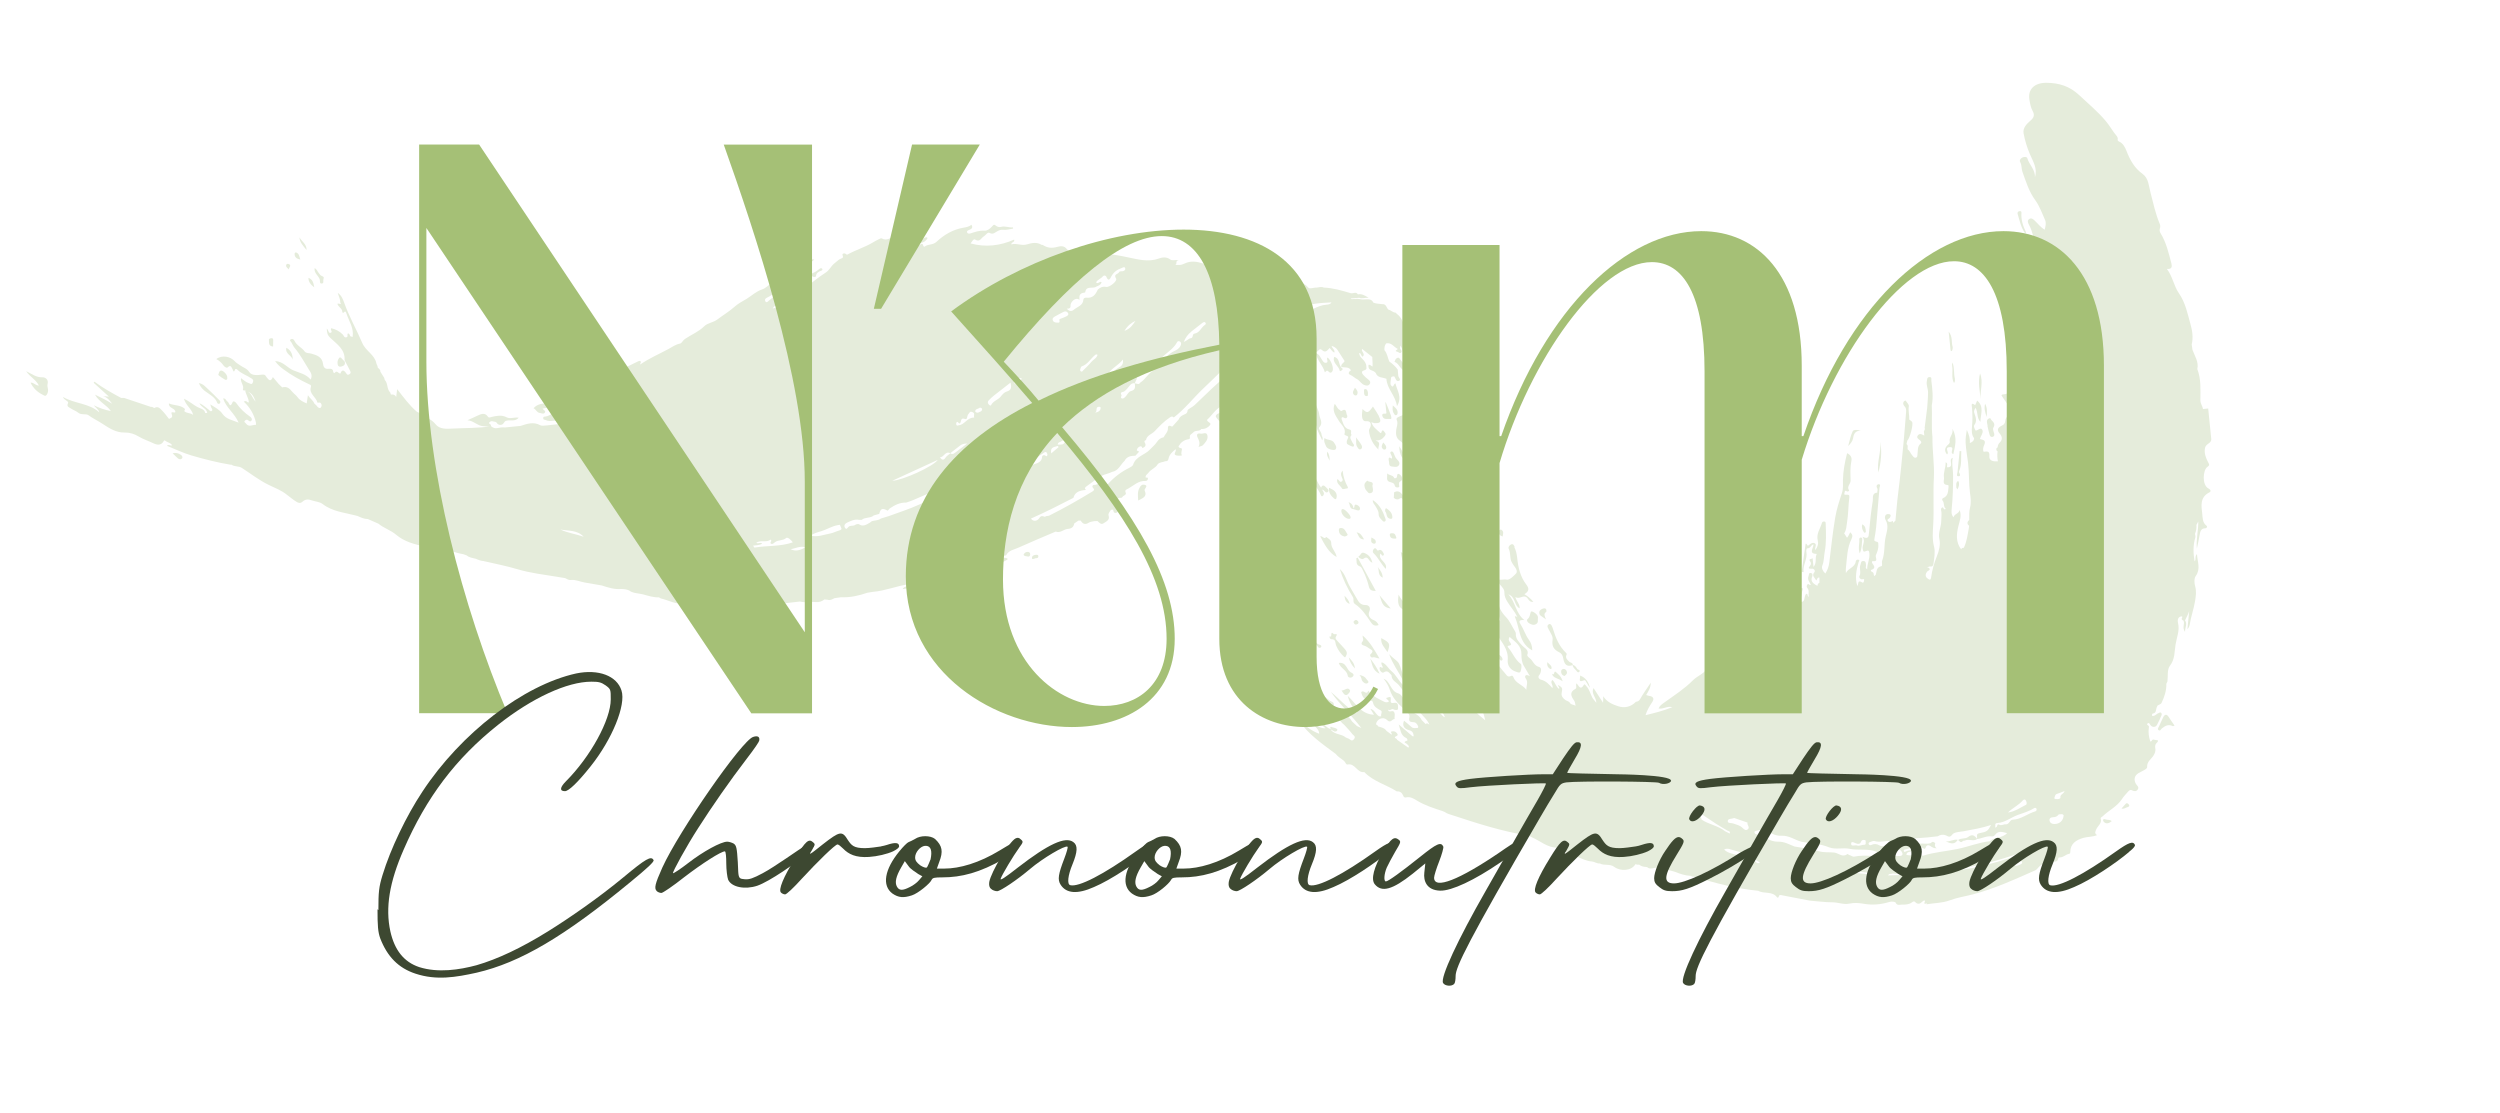 <svg xmlns="http://www.w3.org/2000/svg" id="a" viewBox="0 0 227.67 101.39"><defs><style>.b{fill:none;}.c{fill:#e5ecdb;}.d{fill:#a5c076;}.e{fill:#3d4831;}</style></defs><g><path class="c" d="M123.64,56.55c-.14-.17-.26-.08-.37,.05v.04s0,.04,0,.04c.07,.21,.22,.25,.39,.13,.1-.07,.05-.19-.01-.27"></path><path class="c" d="M44.59,38.45c.1-.13,.24-.1,.37-.06,.11,.03,.22,0,.31,.16,.11,.17,.42,.2,.56,.03,.17-.22,.13-.24,.36-.28,.34-.06,.74,.1,1.05-.26-.4-.07-.78,.14-1.11-.04-.46-.24-.91-.13-1.36-.03-.13,.03-.24,.12-.35-.04-.27-.39-.63-.22-.93-.08-.29,.13-.58,.28-.92,.42,.55,.04,.9,.5,1.41,.54,.26,.02,.52,.04,.76,.12-.01-.08-.02-.15-.04-.23-.02-.09-.25-.1-.12-.26"></path><path class="c" d="M4.32,35.82c.16-.33-.06-.57,.01-.83,.12-.45-.22-.64-.47-.63-.56,.02-.95-.3-1.48-.56,.35,.53,.9,.77,1.16,1.31-.34,0-.48-.31-.76-.26,.25,.5,.62,.86,1.11,1.1,.18,.09,.28,.2,.43-.12"></path><path class="c" d="M18.79,35.7c.34,.25,.74,.46,.94,.86,.05,.11,.06,.23,.22,.22,.04,0,.08-.06,.1-.1,.06-.14-.06-.22-.13-.29-.37-.38-.75-.75-1.14-1.11-.17-.16-.34-.34-.67-.39,.15,.38,.39,.61,.67,.81"></path><path class="c" d="M29.27,25.82c.26,.01,.14-.23,.18-.37,.06-.24,.07-.22-.21-.35-.08-.04-.13-.15-.2-.22-.13-.14-.17-.36-.39-.46-.06,.47,.36,.68,.47,1.03,.04,.13-.04,.36,.15,.37"></path><path class="c" d="M20.6,34.59c.17-.06,.07-.19,.09-.29-.03-.22-.38-.58-.57-.55-.19,.03-.17,.24-.24,.37-.03,.06,.63,.5,.71,.48"></path><path class="c" d="M30.88,32.61c-.15,.18-.17,.4-.12,.61,.03,.14,.16,.21,.32,.16,.24-.06,.4-.18,.31-.46-.09-.09-.19-.17-.27-.27-.07-.09-.15-.15-.24-.05"></path><path class="c" d="M26.66,32.85c0-.46-.07-.9-.58-1.18-.15,.61,.6,.71,.58,1.18"></path><path class="c" d="M16.47,41.42c-.23-.16-.48-.21-.75-.14,.16,.16,.32,.32,.49,.47,.11,.09,.27,.11,.36,0,.1-.12,.01-.25-.1-.33"></path><path class="c" d="M50.73,36.1c.02-.06-.07-.26-.23-.27-.42-.04-.3,.33-.52,.62,.33-.16,.65-.02,.75-.35"></path><path class="c" d="M24.88,30.97c0-.1-.03-.19-.18-.17-.1,.02-.23,.04-.21,.16,.02,.24-.06,.56,.38,.6,0-.2,.01-.4,.01-.59"></path><path class="c" d="M27.27,21.61c.02,.47,.34,.77,.65,1.16,.01-.56-.46-.78-.65-1.16"></path><path class="c" d="M26.96,22.99c-.06-.02-.12,.04-.13,.12-.01,.29,.15,.45,.52,.53-.1-.3-.11-.56-.39-.65"></path><path class="c" d="M28.09,25.3c0,.37,.18,.6,.53,.87-.08-.43-.14-.72-.53-.87"></path><path class="c" d="M26.33,24.06c-.08-.04-.22-.06-.26,.05-.07,.19,.1,.3,.25,.43-.05-.17,.26-.34,.01-.48"></path><path class="c" d="M132.55,35.87c-.18-.01-.27,.32-.2,.56,.04,.12,.11,.24,.05,.38-.04,.08,.03,.23-.1,.25-.14,.02-.21-.09-.21-.21,0-.39-.31-.7-.25-1.13,.03-.23-.19-.52-.35-.74-.16-.21-.47-.09-.47,.08,0,.52-.29,.26-.54,.17,.12,.33,.05,.74,.45,.78,.29,.03,.04-.29,.13-.4,.55,.32,.22,.84,.33,1.26,.07,.26,.15,.53-.19,.73-.11,.06-.13,.29-.03,.46,.16,.27,.18,.6,.27,.89,.09,.27-.01,.62,.31,.83,0-.23-.02-.43-.03-.63,.52,.24,1.21,.08,1.55,.71-.34-.57-.76-1.09-.62-1.8,.26,.25,.35,.11,.34-.14-.03-.51-.1-1.01,.03-1.52,.08-.3-.28-.51-.48-.53"></path><path class="c" d="M131.02,51.37c-.06-.1-.11-.19-.17-.23,.08,.02,.12,.13,.17,.23m-1.05-1.17c-.43,.51,.12,.77,.07,1.22,.27-.22,.05-.43,.18-.65,.39,.4,.37,1.1,1.01,1.26,.08-.21-.16-.34-.12-.52-.02-.02-.04-.05-.05-.07,.02,.02,.04,.05,.06,.07,.36,.22,.36,.7,.71,.92,.12,.1,.24,.13,.45,.08-.25-.55-.47-1.05-.7-1.55-.54-1.03-.96-2.12-1.67-3.1-.16,.23,.05,.44-.16,.59-.48-.6-.34-1.49-1.06-2.01,.09,.25,.15,.46,.23,.67-.32-.06-.33-.53-.71-.45-.22,.59,.2,1.03,.36,1.53,.07,.22,.03,.65,.64,.52,.57-.11,1.14,1.04,.76,1.49"></path><path class="c" d="M129.12,39.48c-.12,.28,.28,.4,.21,.67-.23-.17-.49-.28-.63-.51-.16,.12,.02,.28-.12,.37-.38-.17-.5-.56-.73-.85-.06-.08-.1-.27,.14-.34,.21-.06,.2,.05,.24,.18,.05,.15,.16,.36,.34,.25,.15-.1-.01-.23-.1-.36-.08-.12-.26-.36,.08-.45,.07-.02,.16,.18,.21-.01,.04-.13-.06-.22-.17-.27-.16-.08-.3-.15-.44-.27-.24-.21-.52-.04-.81,.09-.27,.13-.12,.28-.1,.39,.06,.28-.06,.52-.09,.78-.04,.39-.03,.74,.35,1,.21,.14,.38,.36,.54,.56,.06,.08,.2,.16,.14,.29-.2,.5,.15,.15,.26,.17-.04-.12-.2-.26-.09-.32,.13-.06,.23-.28,.49-.14,.25,.13,.89-.19,.92-.38,.03-.27-.34-.75-.65-.84"></path><path class="c" d="M125.58,37.9c-.16-.3-.36-.59-.55-.88-.42,.61-.52,.64-.95,.23-.03,.29-.08,.56-.02,.82,.04,.17,.14,.31,.33,.29,.32-.04,.51,.13,.43,.46-.04,.14-.16,.28-.15,.41,.07,.67,.37,1.24,.87,1.72-.11-.26,.34-.66-.28-.83,.39,0,.6-.1,.83-.39,.15-.19,.1-.25,.02-.35-.08-.11-.2-.36-.31,0-.03,.1-.11,.05-.15,0-.28-.27-.63-.49-.76-.93,.12,.03,.19,.07,.26,.08,.57,.04,.68-.11,.42-.62"></path><path class="c" d="M132.9,54.25c.13-.04,.14-.09,.18-.16,.27-.52-.11-.75-.44-1.05-.1,.21,.08,.39-.06,.59-.41-.53-.94-.91-1.48-1.3,.19,.43,.18,.91,.44,1.3,.08,.13,.06,.37,.26,.37,.2,0,.14-.27,.35-.42,.19,.95,.63,1.75,1.23,2.56,.05-.59-.29-.95-.56-1.32-.19-.26-.21-.49,.09-.57"></path><path class="c" d="M134.7,49.64c-.06-.35-.34-.57-.58-.83,.23,.45-.1,1.04,.39,1.47,.02-.15,.04-.26,.06-.46,.18,.35,.29,.62,.53,.8,.29,.21-.16,.39-.02,.62,.11,.17,.31,.37,.08,.65-.1,.12,.11,.21,.25,.19,.63-.07,.64-.08,.47-.74-.02-.08,0-.15,.02-.23,.11-.48-.12-.85-.61-1.04-.16-.06-.26-.18-.28-.35-.13,.09-.27,.22-.32-.08"></path><path class="c" d="M119.47,38.28c.16,.03,.35,.24,.41,.54,.08,.43,.34,.83,.53,1.28,.12-.24-.05-.37-.06-.52,0-.25-.34-.53-.21-.66,.4-.41,.03-.83,0-1.17-.03-.38-.33-.82-.43-1.27-.04-.17-.1-.31-.31-.33-.08,0-.18,0-.21,.09-.05,.18,.09,.3,.19,.37,.24,.18,.31,.41,.31,.68,0,.08-.02,.17-.12,.19-.07,.01-.14,0-.16-.08-.12-.4-.4-.12-.53-.07-.23,.11,0,.29,.06,.41,.12,.21,.17,.47,.52,.53"></path><path class="c" d="M125.08,56.47c-.34-.14-.53-.44-.38-.78,.17-.41-.09-.6-.35-.59-.47,0-.62-.29-.8-.6-.2-.34-.39-.68-.59-1.02-.33-.55-.43-1.21-.95-1.66,.28,.9,.69,1.75,1.19,2.55,.14,.23-.05,.47,.2,.64,.62,.42,1.03,1.04,1.43,1.64,.18,.28,.36,.4,.72,.27-.11-.25-.26-.37-.48-.46"></path><path class="c" d="M121.92,38.32c.22,.36,.7,.69,.51,1.24,0,.01,.06,.07,.1,.08,.28,.11,.3,.12,.18,.37-.07,.13-.08,.25-.05,.38,.02,.09,.54,.33,.59,.28,.15-.16-.05-.26-.1-.39-.08-.22-.32-.42-.06-.67-.16-.13,.09-.44-.18-.49-.52-.11-.57-.55-.72-.91-.03-.06-.06-.33,.22-.16,.22,.13,.35-.1,.26-.24-.11-.16,0-.71-.5-.39-.1,.07-.09-.06-.14-.08-.26-.1-.29-.38-.48-.56-.26,.61,.06,1.04,.37,1.53"></path><path class="c" d="M136.33,47.7c.12-.16-.06-.3-.14-.43-.18-.28-.42-.5-.53-.85-.15-.48-.15-1.03-.59-1.5-.04,.75,.49,1.41-.01,2.07-.05,.06,0,.24,.07,.33,.33,.43,.68,.84,1.06,1.3,.12-.44-.29-.66-.23-.99,.18-.11,.25,.26,.39,.08"></path><path class="c" d="M131.91,56.57c-.32-.37-.51-.88-1.06-1.02-.19-.05-.43-.06-.3,.22,.16,.37,.27,.76,.55,1.08,.16,.19,.39,.29,.56,.21,.21-.12,.33,.04,.55,.05-.12-.23-.18-.41-.29-.54"></path><path class="c" d="M121,33.84c.13,.16,.27,.11,.35-.05,.14-.28-.16-1.05-.46-1.23-.12,.15,.12,.41-.09,.47-.25,.07-.35-.18-.47-.36-.12-.18-.19-.42-.5-.5,.13,.68,.66,1.12,.82,1.73h.01c.1-.06,.16-.25,.33-.06"></path><path class="c" d="M128.59,43.15c.06,.11,.07,.36,.28,.27,.17-.07,.09-.27,.03-.39-.16-.36-.28-.73-.37-1.14,.45,.08,.54,.5,.82,.72-.21-.54-.27-1.15-.89-1.43-.22,.67-.2,1.34,.13,1.97"></path><path class="c" d="M128.47,41.18s0,0,0-.01h0s-.01,0-.02,0c0,0,0,.01,0,.02,0,0,0,0,0,0"></path><path class="c" d="M126.95,43.49c-.14-.25-.45-.19-.63-.38,.05,.28-.14,.67,.24,.78,.23,.07,.41,.08,.46,.34,.03,.13,.16,.17,.28,.16,.2-.01,.11-.17,.11-.26,0-.14-.03-.22,.16-.32,.22-.12,.12-.44-.07-.58-.29-.21-.25,.05-.29,.23,0,.04-.2,.17-.26,.05"></path><path class="c" d="M122.59,59.7c.16-.28-.02-.47-.17-.65-.19-.23-.41-.43-.6-.65-.1-.12-.27-.25-.15-.44,.22-.34-.14-.15-.21-.22-.38-.39-.08,.4-.36,.2-.08,.15,.08,.27,.13,.27,.48-.03,.34,.4,.47,.62,.16,.38,.4,.7,.7,.98,.13,.12,.14-.02,.19-.1"></path><path class="c" d="M121.23,49.44c0-.28-.26-.39-.45-.54-.21,.27-.3-.11-.55-.06,.4,.74,.75,1.47,1.49,1.89-.05-.49-.5-.78-.49-1.29"></path><path class="c" d="M131.47,43.21c0-.17-.02-.37,.02-.38,.49-.16,.2-.39,.04-.6,.22-.15,.45-.09,.7-.14-.18-.25-.23-.66-.61-.44-.29,.17-.43,.08-.64-.11,.11,.56,.09,1.14,.5,1.67"></path><path class="c" d="M128.7,51.82c.14,.27,.45,.25,.75,.38-.02-.56-.41-.78-.74-1.03-.2,.21,.2,.4-.03,.58,0,0,0,0-.01,0,0,0,0,0,0,0h0s0,0,0,0c0,0,0,0,0,0-.27,.07-.39-.11-.5-.29-.08-.13-.3-.25-.18-.41,.14-.19,.23,.19,.4,.1-.08-.45-.46-.65-.82-.88,.09,.85,.48,1.59,.9,2.35-.19-.35,.34-.5,.24-.82"></path><path class="c" d="M124.11,58.38c-.23,.27-.09,.36,.18,.44,.14,.04,.26,.14,.38,.22,.19,.13,.52,.21,.15,.53-.11,.09,.01,.35,.18,.3,.2-.06,.33,.07,.63,.1-.47-.78-.85-1.5-1.54-2.1-.02,.23,.13,.38,.01,.51"></path><path class="c" d="M124.66,53.42c.07,.29,.23,.41,.63,.39-.55-1.01-1.1-2.02-1.65-3.03-.04,.02-.08,.04-.12,.06,.05,.27-.09,.6,.34,.75,.13,.04,.2,.25,.28,.4,.23,.46,.4,.94,.52,1.43"></path><path class="c" d="M126.52,41.67c-.12,.12-.03,.28-.02,.42,.01,.19-.01,.38,.3,.4,.23,.02,.45,.09,.59-.12,.13-.2,0-.37-.15-.52-.05-.05-.09-.1-.13-.15-.14-.21-.19-.65-.41-.58-.26,.09,.17,.41,.05,.65-.07-.03-.2-.12-.22-.1"></path><path class="c" d="M133.4,47.33s-.01-.09-.04-.13c-.09-.13-.27-.28-.12-.42,.17-.15,.25,.09,.35,.18,.12,.11,.28,.03,.37,0,.13-.05,0-.18-.04-.28-.06-.16-.12-.32-.14-.5-.01-.12-.15-.38-.35-.32-.1,.03-.3,.21-.2,.43,.02,.04,0,.09-.01,.17-.13-.06-.24-.12-.41-.19,.09,.45,.24,.8,.58,1.07"></path><path class="c" d="M118.43,45.38c.33,.51,.24-.54,.57-.18,.04,.04,.04-.06,.04-.1,0-.03,0-.08-.03-.09-.48-.19-.47-.82-1-.99-.22,.53,.15,.94,.41,1.35"></path><path class="c" d="M125.1,50.39c.42,.41,.66,.96,1.1,1.42,.19-.64-.72-.79-.5-1.38,.11-.04,.11,.24,.27,.16,.09-.05,.06-.15,.02-.22-.08-.14-.16-.31-.36-.29-.08,0-.12,.14-.23,0-.05-.07-.13-.23-.27-.11-.13,.12-.15,.31-.04,.41"></path><path class="c" d="M120.8,40.7c.08,.2,.72,.37,.83,.22,.15-.2-.02-.4-.12-.58-.19-.35-.62-.22-.89-.45-.1,.32,.07,.56,.17,.81"></path><path class="c" d="M126.13,47.48c.1-.07,.06-.18,.03-.27-.22-.64-.5-1.24-1.14-1.67-.02,.25,.13,.37,.22,.52,.14,.24,.32,.48,.31,.76,0,.27,.17,.41,.33,.58,.07,.08,.15,.15,.25,.08"></path><path class="c" d="M134.7,43.41c-.03,.08,.06,.22,.11,.32,.14,.27,.28,.54,.45,.85,.2-.45-.22-2.03-.67-2.44,.14,.46,.29,.85,.1,1.28"></path><path class="c" d="M130.23,59.72c.22-.23,.08-.53-.14-.69-.21-.17-.5-.25-.77-.38-.06,.38,.1,.67,.3,.91,.14,.16,.41,.36,.61,.15"></path><path class="c" d="M125.03,44.53c-.02-.1-.03-.2-.05-.29,.18-.46-.33-.29-.45-.47-.19,.13-.32,.29-.26,.55,.03,.15,.08,.28,.19,.38,.1,.09,.14,.26,.35,.21,.23-.05,.23-.21,.22-.38"></path><path class="c" d="M132.48,40.03c-.32,.11,.07,.34-.07,.5-.12-.02-.22-.25-.36-.1-.1,.1-.03,.3,.07,.36,.2,.13,.15,.37,.32,.52-.06-.22-.03-.42,.08-.59,.17,.02,.25,.35,.46,.17,.24-.21,.01-.42-.07-.62-.08-.2-.26-.28-.44-.23"></path><path class="c" d="M127.48,45.4c.08-.06,.17-.05,.23,.01,.12,.12,.27,.36,.42,.15,.15-.21-.17-.25-.29-.37-.08-.08-.15-.17-.23-.26-.19-.21-.41-.23-.65-.1-.01,.17-.02,.34-.03,.51q.29,.25,.55,.06"></path><path class="c" d="M122.17,43.38c.02,.16,.23,.34,0,.48-.18,.11-.22-.21-.39-.22-.1,.41,.29,.57,.43,.84,.07,.14,.31,0,.47,0,.1,0,.07-.11,.05-.15-.23-.42-.4-.87-.46-1.47-.22,.26-.13,.4-.11,.52"></path><path class="c" d="M129.2,53.71c.1,.44,.45,.31,.65,.18,.25-.17,.31-.05,.4,.12,.05,.1,.05,.23,.2,.3,.1-.22-.09-.36-.13-.53-.12-.44-.13-.43-.59-.34-.07,.01-.17-.02-.24-.05-.4-.18-.35,.07-.3,.3"></path><path class="c" d="M129.88,43.97c-.08-.12-.14-.26-.23-.38-.05-.07-.12-.2-.23-.13-.07,.05-.12,.16-.08,.27,.07,.22,.16,.43,.22,.65,.04,.14,.09,.26,.23,.33,.07-.26,.57-.12,.5-.51-.02-.25-.04-.28-.25-.15-.13,.08-.13-.03-.16-.08"></path><path class="c" d="M128.13,33.59c-.21-.33-.44-.64-.68-.95-.06-.09-.14-.08-.25-.02-.15,.08-.13,.22-.21,.33,.44,.15,.51,.71,.97,.83,.16,.04,.25-.05,.16-.19"></path><path class="c" d="M126.16,36.65c.03,.27,.06,.54,.08,.81,0,.08,.08,.22-.09,.21-.23-.02-.33,.05-.24,.27,.13,.32,.46,.17,.69,.22,.17,.03,.1-.21,.07-.32-.14-.4-.31-.8-.47-1.2-.01,0-.03,0-.04,0"></path><path class="c" d="M123.07,61.26c-.24-.12-.34-.36-.47-.56-.16-.24-.34-.37-.68-.33,.14,.5,.75,.64,.82,1.18,.02,.15,.29,.24,.46,.06,.15-.16,.02-.28-.12-.35"></path><path class="c" d="M128.17,55.63c-.05-.6-.56-.94-.8-1.48-.11,.7-.11,1.31,.8,1.48"></path><path class="c" d="M133.68,52.62c-.1-.27,.15-.59-.15-.8q-.74,.91-.25,1.22c.11-.14-.14-.2-.07-.36,.21,.2,.51,.05,.47-.07"></path><path class="c" d="M125.79,58.11c-.07,.54,.3,.86,.57,1.28,.26-.78,.24-.84-.57-1.28"></path><path class="c" d="M134.1,51.67s-.07,.07-.11,.11c.39,.5,.79,.99,1.18,1.49,.04-.03,.07-.06,.11-.09-.35-.54-.48-1.24-1.18-1.5"></path><path class="c" d="M133.46,55.44c.04,.11,.08,.24,.16,.3,.4,.3,.69,.67,.89,1.11,.36,.56,.58,1.26,1.43,1.45-.36-.96-1.13-1.6-1.62-2.41-.21-.17-.48-.29-.59-.57-.03-.08-.1-.14-.2-.09-.09,.04-.1,.13-.06,.21"></path><path class="c" d="M128.19,34.76c-.1,.06-.17,.18-.13,.3,.03,.1,.1,.25,.24,.2,.27-.1,.26,.09,.3,.23,.08,.23,.24,.41,.47,.55-.11-.43-.32-.81-.59-1.17-.07-.1-.16-.19-.29-.11"></path><path class="c" d="M124.16,50.89c.37-.29,.45,.06,.61,.22,.04,.04,.1,.07,.21,.15-.1-.47-.33-.74-.73-.9-.26-.1-.31,.1-.42,.23-.05,.05-.18,.07-.08,.17,.11,.11,.32,.2,.4,.13"></path><path class="c" d="M122.16,46.46c-.07,.31,.36,.82,.72,.79,.03,0,.11-.01,.12-.13,.01-.19-.5-.75-.7-.76-.08,0-.12,.02-.14,.1"></path><path class="c" d="M135.02,49.69s0,0,0,0c0,0,0,.01,0,.02,0,0,0,0,.01,0,0,0,0,0-.01-.01"></path><path class="c" d="M135.37,49.37c-.13-.3-.25-.62-.55-.83-.07,.43-.14,.83,.2,1.15,.18-.04,.49,0,.35-.32"></path><path class="c" d="M121.93,48.32c.02,.33,.23,.48,.52,.54,.15-.03,.34-.11,.25-.23-.16-.2-.22-.53-.57-.55-.2,0-.21,.12-.2,.24"></path><path class="c" d="M121.73,45.28c.05-.48-.27-.67-.7-.86-.04,.44,.16,.72,.44,.96,.14,.12,.23,.11,.25-.1"></path><path class="c" d="M121.44,64.25c.1-.15-.03-.3-.11-.33-.31-.11-.49-.38-.84-.54,0,.46,.29,.69,.56,.91,.12,.1,.28,.13,.39-.04"></path><polyline class="c" points="128.67 51.75 128.67 51.76 128.67 51.76 128.67 51.75"></polyline><path class="c" d="M121.5,32.51c-.19,.56,.43,.8,.51,1.26,.01,.08,.16-.02,.2-.06,.16-.14-.03-.18-.09-.26h.02s0,.01,0,.01h0s0,0,0,0c0,0,0,0,0-.01,0,0,0,0,0,0-.26-.29-.12-.82-.63-.95"></path><path class="c" d="M126.13,46.55c.21,.19,.06,.66,.52,.7,.18,.01,.15-.14,.14-.25-.04-.33-.28-.54-.54-.71-.07-.04-.12,.12-.11,.25"></path><path class="c" d="M128.88,45.83c-.08-.23-.12-.51-.44-.52-.24,0-.16,.19-.16,.33,.04,.26,.16,.47,.46,.48,.17,0,.19-.16,.15-.3"></path><path class="c" d="M116.33,64.41c-.22-.23-.45-.46-.67-.69-.02,.02-.05,.03-.07,.05,.03,.12,.09,.25,.08,.37,0,.34,.24,.43,.5,.51,.08,.03,.17,.04,.23-.04,.06-.08,0-.15-.07-.21"></path><path class="c" d="M118.81,63.69c-.39-.47-.9-.76-1.24-1.2,.3,.49,.41,1.15,1.24,1.2"></path><path class="c" d="M126.65,55.41c-.39-.46-.71-.83-1.03-1.21,.22,.46,.17,1.12,1.03,1.21"></path><path class="c" d="M123.91,40.91c.18-.08,.14-.28,.07-.39-.14-.25-.33-.47-.5-.7,.07,.3-.06,.63,.13,.89,.07,.1,.14,.27,.3,.2"></path><path class="c" d="M125.64,61.36c-.24-.58-.56-.99-.86-1.4,.2,.48,.16,1.08,.86,1.4"></path><path class="c" d="M133.27,41.56c0,.2,.11,.34,.3,.3,.22-.04,.28,.14,.5,.26-.11-.27-.16-.44-.24-.6-.08-.15-.19-.29-.39-.24-.12,.03-.17,.15-.18,.27"></path><path class="c" d="M136.57,60.07c.06,.05,.13,.13,.21,.07,.11-.08,.04-.17,0-.26-.19-.34-.63-.35-.86-.64,.02,.44,.39,.6,.66,.83"></path><path class="c" d="M117.27,63.95c.02,.35,.24,.56,.53,.72,.22-.5,.07-.7-.53-.72"></path><path class="c" d="M128.72,57.73c.11,0,.18-.08,.22-.18,.06-.13-.05-.25-.12-.29-.15-.08-.28-.19-.46-.35-.06,.29,0,.47,.09,.65,.05,.11,.14,.18,.28,.17"></path><path class="c" d="M131,45.27c-.09-.22-.04-.6-.34-.61-.38-.02-.12,.4-.27,.57,0,.01,0,.03,0,.05h-.01s0,0,0,0c-.1,0-.27-.02-.27-.01-.03,.18-.04,.36,.07,.53,.09,.15,.27,.25,.28,.45,.02,.45,.08,.89,.23,1.33,.06,.17,.14,.51,.09,.53-.4,.19-.17,.4-.05,.59,.18,.28,.57,.12,.63,.05,.18-.21,.24-.11,.32,.03,.1,.17,.17,.36,.26,.53,.1,.18,.14,.41,.43,.46,0-.19-.22-.5,.21-.48,.08,0,.14,.13,.22,.18,.13,.09,.31,.18,.42,.1,.13-.1,0-.26-.05-.4-.14-.36-.45-.66-.73-.77-.64-.24-.87-.77-1.18-1.26-.09-.15-.06-.22,.11-.21,.41,.02,.52-.09,.33-.45-.19-.37-.45-.71-.68-1.06,0-.05,0-.1,0-.14"></path><path class="c" d="M124.55,62.21c.19-.13-.06-.27-.13-.39-.11-.17-.27-.28-.62-.35,.21,.21,.17,.4,.25,.53,.11,.17,.33,.32,.5,.21"></path><path class="c" d="M127.15,37.81c.11-.03,.13-.15,.13-.24,0-.31-.24-.46-.44-.65-.02,.26-.06,.51,.1,.73,.06,.08,.08,.2,.21,.16"></path><path class="c" d="M127.68,41.63c.06,.09,.13,.24,.26,.16,.09-.06,.07-.21,0-.32-.17-.28-.34-.55-.51-.83,.01,.36,.05,.7,.24,.99"></path><path class="c" d="M118.92,36.21c-.02-.05-.08-.09-.13-.14-.27,.2-.27,.4-.04,.61,.1,.09,.27,.19,.33,.11,.21-.24-.08-.39-.17-.58"></path><path class="c" d="M122.66,63.28c.06-.02,.37-.29,.27-.44-.21-.32-.46,.06-.76,.04,.16,.22,.25,.48,.5,.4"></path><path class="c" d="M118.62,39.96c.07,.12,.05,.34,.3,.34,.16,0,.16-.14,.14-.25-.04-.18-.07-.4-.34-.38-.19,.02-.06,.17-.1,.29"></path><path class="c" d="M130.46,57.56c.07-.26-.24-.39-.28-.64-.03-.15-.19,.13-.32,.08-.25-.4-.38-.84-.48-1.31-.11-.5-.44-.93-.94-1.22,.23,.37,0,.81,.23,1.18,.09,.14,.12,.41-.22,.43-.05,0-.11,.01-.09,.08,.13,.44,.39,.79,.76,1.07,.29,.22,.52,.05,.75-.1,.27,.03,.16,.34,.34,.44,.1,.06,.21,.18,.26,0"></path><path class="c" d="M129.44,41.36c-.04,.05-.08,.14-.06,.17,.15,.2,.23,.42,.27,.66,0,.04,.05,.08,.08,.11,.03-.03,.06-.04,.08-.07,.07-.08-.11-.8-.21-.88-.06-.05-.12-.06-.16,0"></path><path class="c" d="M132.89,51.19c-.02-.22,.15-.38,.08-.61-.06-.22-.2-.18-.33-.16-.19,.02-.1,.19-.07,.25,.08,.17,.11,.38,.32,.52"></path><path class="c" d="M120.94,44.78c.15-.15-.1-.31-.21-.43-.14-.16-.32-.22-.42,.06-.39-.5-.53-1.15-1.04-1.57-.01,.02-.04,.04-.04,.07-.01,.9,.78,1.43,1.07,2.2,.07,.19,.23,.03,.26-.11,.04-.16-.11-.27-.15-.41,.21,0,.31,.42,.53,.19"></path><path class="c" d="M118.37,37.97c.19-.27-.17-.46-.29-.72,.09,.3-.04,.47-.34,.6,.28-.02,.47,.36,.64,.12"></path><path class="c" d="M127.11,49.05s.09,0,.04-.13c-.07-.17-.09-.38-.4-.36-.18,.01-.19,.06-.18,.18,.03,.24,.18,.33,.55,.31"></path><path class="c" d="M125.92,52.61c-.01-.42-.23-.69-.46-.98,.17,.28-.02,.76,.46,.98"></path><path class="c" d="M124.22,49.12c-.18-.31-.31-.59-.68-.64,.19,.23,.19,.65,.68,.64"></path><path class="c" d="M123.29,35.94c.07,.09,.25,.11,.3,0,.11-.23,0-.43-.2-.63-.09,.22-.29,.4-.1,.63"></path><path class="c" d="M136.47,48.39c-.03,.24,.11,.38,.37,.47,.04-.23,.13-.44-.09-.6-.12-.08-.26,.02-.27,.12"></path><path class="c" d="M115.69,39.02c0,.16,.04,.29,.22,.34,.13-.03,.19-.12,.19-.25,0-.15-.03-.33-.2-.36-.16-.03-.22,.11-.21,.26"></path><path class="c" d="M133.56,50.52c.1,.04,.12-.04,.13-.1,.04-.32-.18-.42-.47-.49-.04,.32,.1,.49,.34,.59"></path><path class="c" d="M125.97,40.3c-.12,.21-.23,.41-.02,.6,.08,.07,.24,.05,.27-.04,.08-.23-.1-.38-.24-.56"></path><path class="c" d="M124.47,36.07c.16,0,.08-.18,.11-.28-.03-.17-.06-.36-.26-.36-.14,0-.1,.18-.1,.29,0,.17,.03,.36,.25,.35"></path><path class="c" d="M117.11,36.68c.11,.19,.09,.47,.37,.51,.1,.01,.18-.08,.17-.2-.02-.37-.4-.14-.54-.31"></path><path class="c" d="M122.83,59.87c.08,.36,.24,.67,.56,1.01-.04-.5-.31-.75-.56-1.01"></path><path class="c" d="M134.18,45.77c-.03,.1,.34,.06,.33-.07-.01-.26-.19-.41-.46-.53-.03,.28,.18,.4,.12,.6"></path><path class="c" d="M131.35,59.96c.12,.4,.21,.7,.57,.97-.1-.41-.21-.69-.57-.97"></path><path class="c" d="M121.22,66.45s0,0,0,0h0s0,0,0,0c0,0,0,0,0,.01,0,0,.01,0,.02,0,0,0,0,0,0,0"></path><path class="c" d="M121.74,66.56s.07-.09,.06-.11c-.11-.17-.31-.16-.47-.22-.07-.03-.16-.09-.19,.02-.01,.06,.06,.13,.09,.2,.17,.07,.3,.27,.52,.11"></path><path class="c" d="M120.16,58.71c-.25-.06-.36-.27-.58-.46-.01,.39,.34,.44,.45,.67,.05,.09,.19,.11,.26,.03,.12-.14-.04-.22-.13-.24"></path><path class="c" d="M125.06,49.5c.1,.03,.21,.02,.23-.11,.03-.26-.2-.33-.4-.44,0,.21-.11,.45,.17,.55"></path><path class="c" d="M123.26,46.37c.06,.02,.13,.03,.19,.05,.14,.06,.34,.12,.39-.03,.06-.18-.1-.34-.27-.41-.32-.13-.15,.25-.31,.31-.04-.28-.18-.47-.46-.56,.18,.2,.05,.61,.47,.64"></path><path class="c" d="M121.08,41.95c.02-.29-.02-.57-.2-.82-.12,.32,.09,.55,.2,.82"></path><path class="c" d="M133.59,40.81c-.02-.25,.04-.47-.18-.61-.07-.05-.13,.02-.14,.08-.06,.24,.07,.39,.32,.53"></path><path class="c" d="M129.47,62.53c-.1-.29-.19-.54-.46-.78,.09,.55,.12,.59,.46,.78"></path><path class="c" d="M122.91,55c-.06-.3-.21-.49-.47-.75,.04,.37,.12,.6,.47,.75"></path><path class="c" d="M132.8,46.14c-.15-.34-.2-.65-.45-.85,.06,.3,.08,.62,.45,.85"></path><path class="c" d="M132.42,50.9c0-.32-.16-.49-.39-.7-.06,.36,.05,.57,.39,.7"></path><path class="c" d="M133.8,50.71c.14,.24,.33,.4,.67,.56-.33-.54-.33-.54-.67-.56"></path><path class="c" d="M118.96,54.53c-.06-.42-.27-.78-.56-1.1,.02,.44,.34,.75,.56,1.1"></path><path class="c" d="M171.06,43.03c.24-.93,.34-1.86,.17-2.8,.1,.94-.33,1.86-.17,2.8"></path><path class="c" d="M168.73,39.26c-.21,.42-.29,.9-.42,1.36,.22-.22,.41-.46,.45-.72,.06-.42,.22-.68,.7-.68-.27-.09-.66-.1-.73,.04"></path><path class="c" d="M160.46,47.68c-.26,.4-.27,.59-.01,.82,0-.28,.13-.55,.01-.82"></path><path class="c" d="M183.21,30.98c-.11-.38-.14-.77-.12-1.17,0-.11,.08-.23-.03-.31-.11-.07-.12,.26-.29,.1-.1,.11-.05,.21,.01,.31,.09,.15,.26,.33,.16,.49-.33,.56-.02,1.02,.19,1.59,.26-.38,.16-.7,.07-1.01"></path><path class="c" d="M183.74,19.47c.18,.61,.3,1.25,.71,1.82,.03-.09,.06-.13,.05-.15-.28-.57-.46-1.15-.41-1.79,0-.11-.08-.13-.17-.12-.15,.01-.21,.13-.18,.24"></path><path class="c" d="M177.64,31.86c0,.05,0,.15,.1,.1,.05-.02,.05-.11,.08-.18,0-.06,0-.11,.01-.17-.15-.42,.03-.92-.37-1.41,.06,.62,.11,1.14,.17,1.65"></path><path class="c" d="M184.46,35.04c.25-.19,.51-.31,.36-.63-.03-.07-.07-.15-.18-.09-.28,.16-.24,.41-.19,.72"></path><path class="c" d="M185.03,35.86c-.03-.32-.31-.45-.4-.69-.17,.38-.17,.68,.4,.69"></path><path class="c" d="M180.99,38.78c.06,.27,.12,.54,.2,.81,.04,.14,.12,.24,.29,.19,.14-.05,.15-.16,.13-.28-.04-.19-.17-.4-.07-.57,.19-.32,0-.49-.19-.68,0,0,0,0,0,0-.04-.06-.08-.12-.11-.18-.45,.12-.26,.44-.23,.72"></path><path class="c" d="M184.29,32.91c.02,.24,.05,.49,.08,.81,.24-.34,.16-.58-.08-.81"></path><path class="c" d="M177.81,39.06c.09,.52-.35,.76-.25,1.17,.02,.07-.06,.2-.13,.25-.34,.28-.39,.58-.12,.9,.26-.16-.3-.63,.24-.66,.56-.03-.07,.53,.34,.63,.14-.71,.39-1.43-.08-2.3"></path><path class="c" d="M178.35,43.37c.24,0,.13-.22,.05-.36-.02-.03,0-.09,.02-.13,.25-.58,.15-1.19,.19-1.79-.05,0-.1-.01-.15-.02-.07,.63-.13,1.27-.19,1.9-.01,.14-.16,.41,.09,.4"></path><path class="c" d="M180.38,36.36c-.08-.78,.26-1.57-.06-2.35-.21,.79-.03,1.57,.06,2.35"></path><path class="c" d="M177.8,33.01c-.03,.11-.04,.22-.02,.32,.09,.51-.1,1.05,.16,1.54,.13-.1,.08-.25,.09-.38-.13-.49-.02-1.01-.23-1.48"></path><path class="c" d="M180.78,36.77c-.12,.43,.02,.82,.14,1.21,.04-.42,.07-.83-.14-1.21"></path><path class="c" d="M178.17,44.42s.03,.06,.08,.15c.17-.26,.19-.49,.12-.72,0-.02-.07-.04-.09-.03-.19,.17-.11,.39-.12,.6"></path><path class="c" d="M72,50.01c.43-.05,.83-.32,1.37-.17-.5,.27-.91,.41-1.37,.17m-7.36,.29c.05-.1,.07-.2-.08-.23-.13-.02-.23,.01-.2,.19,.03,.2-.06,.2-.26,.19-.53-.02-1.05-.16-1.58-.09-.14-.06-.29-.12-.43-.19,0-.07,0-.13-.01-.2,0,0,0,0,0,0,.28-.15,.56-.65,.88-.03,0,.02,.1,.02,.14,0,.44-.24,.92-.09,1.39-.12,.2-.01,.48-.21,.58,.17,.08,.34-.15,.43-.38,.53-.12-.07-.08-.14-.04-.22m-4.85-.28c-.13,0-.26-.03-.39-.05,.26-.55,.86-.7,1.4-.34,.16,.1,.31,.19,.5,.2h0c.3-.17,.61-.39,.75,.14,0,0,0,0,0,.02h0c-.23,0-.44-.17-.68-.08-.5,.42-1.06,.09-1.59,.13m16.73-2.17c.04,.16,.27,.34-.09,.44-.29,.08-.56,.23-.85,.28-.56,.1-1.11,.35-1.77,.19,.33-.23,.66-.31,1-.41,.51-.16,.96-.46,1.5-.55,.18-.03,.19-.05,.21,.05m.61-.27c.35-.16,.7-.34,1.1-.26,.08,.01,.17,0,.25,0,.31-.27,.79-.12,1.09-.4,.17-.05,.33-.1,.5-.14h0c.12-.49,.29-.56,.77-.29,.06-.07,.13-.14,.19-.21,.45-.3,.92-.55,1.49-.53,.91-.27,1.72-.78,2.64-1.02,.19-.05,.34-.22,.53-.28,.79-.28,1.46-.78,2.21-1.14,.33-.15,.63-.38,.98-.49l.06-.11c.48-.29,.94-.61,1.37-.98,.15-.13,.34-.2,.37,.11,.2-.15,.17-.57,.57-.48,.23-.35,.61-.49,.96-.67,.94-.7,1.88-1.39,2.8-2.1,.37-.28,.7-.61,1.04-.91,.24-.55,.57-1.01,1.31-1.17-.27,.51-.15,1.12-.77,1.32-.73,.95-1.67,1.71-2.6,2.42-.86,.65-1.75,1.31-2.8,1.71-.35,.13-.7,.42-1.04,.64-.08,0-.16,0-.21,.08-.28,.14-.55,.32-.89,.31-.38,.37-.66,.81-1.26,.97-.47,.13-.89,.49-1.35,.73-.88,.48-1.81,.81-2.71,1.23-.9,.42-1.86,.71-2.79,1.06-.24,.08-.48,.15-.72,.22-.24,.19-.54,.16-.82,.24-.06,.04-.12,.09-.17,.13-.32,.18-.64,.42-1.02,.14-.13-.02-.25,.01-.36,.09-.18,.1-.41,.01-.57,.15-.1,.08-.18,.32-.33,.09-.1-.16-.05-.35,.17-.45m-26.09,.61c.73,.14,1.55,.03,2.12,.66-.7-.25-1.45-.34-2.12-.66m30.23-4.44c1.4-.64,2.73-1.26,4.14-1.9-.39,.59-3.23,1.88-4.14,1.9m4.31-2.13c.4,.02,.49-.61,.97-.38,.3-.23,.59-.47,.9-.7,.16-.12,.34-.18,.64-.18-.41,.32-.76,.57-1.09,.83-.15,.12-.28,.18-.44,.06-.16,.14-.35,.24-.47,.43-.16,.24-.32,.16-.49-.06m1.5-2.97c-.02-.06-.02-.13,0-.18,.04-.08,.1-.13,.18-.02,.13,.17,.18,.04,.22-.07,.06-.21,.07-.37,.41-.25,.21,.08,.15-.31,.29-.45,.11-.11,.12-.29,.37-.18,.27,.11,.09,.31,.15,.45,0,.01,0,.03,0,.05-.62-.03-.88,.66-1.38,.69-.15,.06-.21,.04-.24-.04m2.14-1.57s.22,.04,.21,.15c-.01,.23-.24,.24-.38,.32-.12,0-.25-.04-.25-.13,.01-.23,.29-.2,.42-.33m13.17-1.49c.17-.13,.31-.3,.44-.47,.13-.18,.27-.29,.5-.26,.03,.31,.11,.6-.37,.72-.2,.05-.33,.37-.51,.54-.08,.08-.2,.17-.31,.12-.15-.07,0-.24-.01-.28-.2-.35,.14-.27,.27-.37m-12.37,1.2c-.1-.11-.11-.25-.01-.36,.16-.17,.33-.33,.51-.47,.48-.38,.97-.76,1.49-1.16,.07,.38,.13,.68-.36,.82-.21,.06-.39,.26-.55,.47-.24,.29-.69,.39-.87,.77-.04,.08-.15,0-.2-.07m3.01-2.34c-.19,.23-.37,.43-.4,.72,.03-.27-.49-.23-.28-.54,.15-.22,.35-.35,.69-.18m5.33-.95c.02-.06,.05-.15,.1-.17,.54-.18,.8-.68,1.2-1.02,.06-.05,.13-.12,.25-.04-.07,.31-.39,.43-.57,.65-.21,.27-.47,.5-.72,.75-.06,.06-.11,.19-.24,.1-.1-.07-.05-.18-.02-.27m8.73-2.28c.07-.11,.1-.22,.24-.19,.11,.02,.18,.09,.19,.24-.04,.27-.26,.49-.5,.6-.45,.2-.8,.46-1.04,.88-.06,.1-.1,.22-.25,.19-.1-.02-.14-.09-.15-.17-.02-.16,.11-.19,.21-.28,.44-.42,.98-.74,1.3-1.26m1.35-1.07c.34-.26,.67-.53,1.01-.79,.08-.06,.22-.15,.3,0,.07,.12-.06,.17-.13,.23-.3,.24-.43,.67-.88,.74-.24,.04-.08,.39-.34,.42-.21,.02-.32,.23-.64,.33,.18-.41,.38-.69,.68-.92m-5.08-.99c-.23,.34-.45,.71-1,.91,.3-.49,.62-.73,1-.91m-2.44,5.26c-.07,0-.19-.07-.2-.12-.02-.13,.1-.22,.17-.33,.32-.52,.91-.75,1.33-1.29,.06,.44-.11,.59-.42,.76-.26,.14-.55,.36-.62,.72-.02,.11-.1,.26-.26,.26m2.46-.31c-.07-.07,.09-.22,.24-.25,.29-.05,.59-.1,.88-.15-.09-.44,.44-.47,.55-.79,0-.02,.22,0,.33,.04,.14,.06,.03,.15,0,.24-.07,.23-.19,.38-.42,.51-.47,.26-.7,.79-1.16,1.07-.13,.24-.32,.07-.49,.07,.03-.24,.34-.45,.06-.74m-3.68,3.42c.26-.19-.02-.52,.35-.55,.07,0,.15,.02,.15,.09,0,.22-.11,.36-.5,.46m-3.15,2.9c-.08,0-.16,0-.26,0,.02-.2,.14-.21,.23-.25,.13-.05,.23-.19,.4-.13,.02,0,.04,.09,.03,.13-.07,.17-.2,.26-.39,.24m-.27,.13s.06,.07,.09,.1c-.2,.17-.4,.35-.68,.58-.12-.63,.32-.56,.59-.68m-1.01,.61c.05,.06,.09,.16,.07,.22-.06,.22-.17,.03-.26,.01-.12-.02-.22,.05-.22,.15-.02,.45-.39,.57-.71,.67-.32,.1-.49,.3-.63,.65-.19-.46,.08-.69,.32-.88,.35-.28,.75-.52,1.13-.77,.09-.06,.19-.18,.31-.06m-3.35,2.09c.19-.27,.48-.41,.84-.35,.15,.03,.25,.12,.25,.27,0,.13-.16,.22-.25,.19-.4-.11-.69,.14-1.03,.23-.11,.03-.23,.07-.34,0-.02-.02-.01-.1,0-.13,.08-.12,.19-.13,.31-.06,.16,.07,.16-.04,.23-.15m-23.28,6.57c-.04-.06-.08-.12-.12-.18,.28-.03,.56-.04,.83-.17-.18-.2-.35,.06-.54-.1,.42-.27,.94,.02,1.3-.28,.21,.12-.15,.3,.06,.38,.14,.06,.25-.07,.35-.15,.3-.22,.71-.11,1.02-.38,.12-.1,.43,.16,.6,.4-1.14,.4-2.35,.28-3.51,.48m52.56-22.34c-.09,.2-.3,.2-.46,.22-.42,.03-.79,.18-1.16,.36-.17,.08-.33,.17-.31,.4-.08,0-.17,0-.2,.1-.98,.34-1.87,.81-2.6,1.56-.24,.07-.47,.11-.69,.26-.39,.28-.69,.65-1.06,.94-1.02,.81-1.92,1.76-2.89,2.63-1.05,.94-2.08,1.9-3.09,2.89-.21,.2-.63,.37-.64,.48-.02,.33-.25,.34-.44,.44-.16,.09-.31,.2-.37,.39-.19,.21-.38,.43-.57,.64-.03-.01-.05-.01-.07,0-.17-.1-.35-.11-.34,.14,.02,.36-.26,.56-.39,.84-.27,.06-.46,.19-.62,.44-.16,.25-.41,.44-.62,.67-.46,.51-1.3,.62-1.54,1.39-.04,.12-.21,.21-.34,.28-.75,.37-1.4,.86-1.95,1.48-.19,.03-.36,.02-.53-.08-.27-.07-.47,.19-.75,.16-.11-.01-.21,.15-.07,.29,.17,.17,.03,.25-.1,.33-1.28,.78-2.57,1.51-3.91,2.18-.12,.06-.28-.01-.37,.11-.19-.05-.35-.17-.53,.12-.13,.21-.49,.39-.76,.04,1.32-.59,2.6-1.23,3.87-1.89,.13-.47,.45-.67,1.15-.72h0c-.19-.15-.07-.25,.06-.34,.47-.34,.93-.7,1.42-.97,.24-.13,.6-.18,.88-.33,.6-.1,.77-.66,1.15-1.01,.21-.41,.59-.46,.99-.47,.11-.12,.23-.25,.34-.37-.08-.04-.23-.1-.22-.12,.02-.15,.12-.28,.26-.34,.14-.07,.22,0,.25,.14,.24-.09,.37-.24,.23-.48-.09-.15-.03-.21,.1-.25,.07-.44,.54-.54,.79-.81,.42-.44,.85-.9,1.38-1.25,.17-.11,.24-.12,.36,0,1.01-.77,1.78-1.78,2.69-2.64,1.24-1.17,2.44-2.39,3.65-3.6,.02-.02,.04-.05,.05-.08h.01c.38-.23,.66-.54,.91-.89,.04-.05,.08-.1,.11-.14,.98-.69,1.96-1.38,2.95-2.06h0c.44-.05,.81-.28,1.17-.52,.87-.48,1.84-.49,2.79-.55M22.55,35.67c.39,.11,.56,.44,.73,.91-.31-.34-.38-.77-.73-.91m73.78-6.29c-.17,0-.35,0-.44-.18-.09-.19,.04-.31,.2-.39,.26-.14,.52-.29,.79-.42,.15-.07,.32-.02,.39,.13,.08,.16-.07,.24-.18,.3-.15,.07-.31,.14-.46,.19-.17,.06-.17,.05-.14,.24,.02,.12-.06,.13-.15,.14m.82-1.28c.23,.01,.35-.06,.33-.28-.02-.32,.43-.73,.7-.59,.17,.09,.12,.09,.11-.06-.03-.28,.07-.48,.39-.52,.05,0,.13-.02,.14-.04,.08-.65,.71-.28,1.01-.52h0c.2-.08,.41-.15,.48-.4-.18-.13-.32,.21-.5,.02,.12-.26,.44-.33,.61-.55,.1-.12,.27-.1,.33,.05,.2,.5,.37,.1,.44-.04,.21-.39,.53-.63,.95-.77,.11-.04,.27-.17,.32,.03,.04,.14-.09,.24-.24,.26-.11,.02-.28-.02-.32,.09-.08,.19-.54,.16-.27,.58,.14,.21-.59,.82-.91,.76-.32-.06-.55,.05-.76,.25-.2,.45-.46,.8-1.04,.73-.12-.01-.26,.04-.27,.18-.03,.54-.54,.64-.86,.91-.21,.18-.42,.17-.65-.09m-26.47,27.38c.18-.28,.46-.43,.77-.55l1.4-.16c.47,.13,.96,0,1.44,.05,.28,.03,.56-.05,.79-.24,.1,.01,.2,.02,.3,.03,.23,.08,.41-.04,.6-.14l.6-.09c.84,.04,1.63-.14,2.41-.41,.17-.03,.33-.05,.5-.08,1.13-.09,2.19-.55,3.34-.71-.15,.28-.5,.17-.63,.46,.56-.07,1.07-.18,1.59-.36,1.22-.41,2.45-.79,3.68-1.18,.13,0,.26-.02,.4-.03-.04,.17-.03,.26,.21,.27,.4,.02,.4,.05,.67,.38,.03,.03,.14,.03,.18,0,.39-.21,.41-.47,.07-.75,.22-.11,.44,.13,.6-.09,.24,0,.4-.15,.57-.28,.33-.06,.55-.35,.51-.57-.08-.4,.18-.35,.38-.4,.19-.05,.52,0,.58-.09,.23-.44,.7-.49,1.07-.66,1.13-.51,2.28-.99,3.43-1.48,.42,.17,.72-.21,1.08-.24,.38-.03,.55-.17,.61-.5,.13-.09,.26-.17,.38-.26,.07,0,.14,0,.21,0,.18,.32,.42,.4,.75,.18,.13-.08,.32-.09,.48-.13,.1,0,.2,0,.3-.01,.15,.14,.33,.36,.54,.21,.23-.16,.6-.28,.47-.7-.07-.21,.12-.36,.21-.53,.07,0,.14-.01,.2-.02,.03,.14,.04,.32,.25,.3,.18-.02,.22-.18,.24-.33,.03-.32-.04-.61-.17-.9,.11-.1,.23-.17,.39-.14,.03-.01,.06-.02,.1-.03,.03-.04,.06-.08,.09-.12,.13-.07,.32-.17,.25-.31-.13-.27,.09-.31,.22-.38,.51-.28,.93-.74,1.59-.7,.12,0,.22-.1,.21-.23-.01-.12-.12-.07-.2-.07-.06-.22,.15-.31,.25-.45,.22-.31,.64-.42,.83-.76,.18-.22,.48-.18,.71-.29,.18,.02,.26-.06,.29-.25,.07-.36,.35-.6,.64-.84,.12,.21-.31,.48,.09,.57,.14,.03,.52,.03,.48-.03-.15-.23,.11-.59-.04-.62-.51-.11-.12-.3-.08-.45,.17-.18,.38-.31,.62-.36,.11-.02,.26-.02,.23-.19-.05-.26,.18-.3,.3-.44,.2-.25,.57-.06,.74-.32,.32,.02,.61-.12,.79-.35,.15-.2-.14-.25-.24-.39,0-.03-.02-.06-.03-.09,.45-.4,.75-.96,1.31-1.25,.29,.01,.5-.12,.65-.35,.5-.42,.88-.96,1.31-1.44,.06-.01,.12-.02,.18-.02,.18,.03,.27,.21,.33,.36,.08,.18,.17,.38-.08,.57-.22,.16-.25,.48-.54,.62-.12,.06-.22,.3,0,.33,.2,.02,.47,.1,.65-.09,.27-.28,.53-.58,.8-.88,.13-.16-.2-.41,.11-.53,.49-.05,.97-.31,1.49-.1,.04-.18-.05-.27-.21-.33-.02-.4,.41-.45,.56-.73,.27-.23,.55-.46,.82-.69,.4-.4,.96-.6,1.32-1.06,.52-.33,.69,.08,.91,.45,.12-.37-.38-.71,.07-1.01,.03,0,.06-.01,.09-.04,.16,.03,.29-.01,.39-.15,.08-.11,.2-.13,.3-.03,.34,.32,.51,.02,.71-.18,.14,.14,.22,.34,.43,.42,.07-.27-.23-.39-.25-.61,.22,.07,.42,.18,.54,.38,.21,.33,.43,.67,.64,1-.07,.19-.38,.27-.29,.55,.3,.06,.67-.05,.87,.29-.19,.11-.3,.32-.08,.41,.26,.11,.43,.31,.67,.42,.25,.16,.37,.46,.71,.54,.18,.05,.3,.02,.38-.08,.12-.14,.1-.29-.07-.42-.19-.14-.36-.3-.51-.47-.09-.1-.16-.28,0-.35,.32-.13,.33-.1,.3-.42-.01-.26-.17-.47-.34-.64-.16-.17-.32-.32-.3-.57,.19,.03,.14,.29,.31,.34,.29-.26-.19-.46-.05-.7,.31,.24,.61,.49,.92,.73,.01,.2,.02,.4,.03,.59,0,.09,0,.19,0,.28-.12-.03-.19-.18-.37-.16-.02,.2-.01,.38,.21,.48,.16,.07,.34,.12,.45,.27,.16,.46,.63,.38,.97,.53,.04,.91,.83,1.51,.96,2.49,.51-.83,0-1.43-.14-2.08-.19,.05-.17,.5-.4,.18-.11-.15-.01-.44,0-.67,.02-.16,.17-.12,.28-.15h.01c.13,.17,.16,.51,.42,.42,.24-.09-.01-.29-.05-.44-.02-.2-.04-.4-.05-.59-.21-.3-.48-.53-.77-.74-.15-.34-.18-.73-.44-1.03-.01-.22,0-.43,.16-.62,.49-.1,.7,.35,1.06,.51-.07,.09-.37,.18-.03,.26,.1,.02,.22,.2,.33,.06,.11-.14-.04-.24-.1-.35,0-.08,.01-.15,.02-.27,.26,.29,.21,.65,.39,.92,.26,.28,.38,.67,.74,.88-.08-.3-.29-.55-.32-.89,0,0,0,0,.01,0,.34,.19,.6,.43,.83,.69h0c.08,.12,.15,.19,.33,.11,.13-.06,.25,.03,.2,.19-.13,.42,.12,.97,.55,1.18,.09-.12-.18-.39,.17-.41,.12,.18,.33,.21,.5,.29,.03-.1,.05-.19,.08-.28,.17-.47-.07-1.06-.56-1.16-.56-.11-.73-.56-1.03-.91-.12-.14-.15-.28,.05-.46,.19-.17,.14-.53-.1-.55-.47-.04-.53-.39-.73-.66,.36-.06,.54,.26,.85,.41-.04-.26-.21-.32-.36-.42-.12-.09-.33-.15-.28-.35,.08-.3-.21-.34-.34-.4-.28-.13,.02,.31-.23,.27-.11-.08-.22-.17-.33-.26-.21-.36-.32-.78-.69-1.05-.05-.05-.11-.1-.16-.15-.25,0-.4-.22-.63-.26-.21-.15-.19-.54-.57-.51-.28-.04-.56-.03-.82-.14-.18-.39-.53-.29-.85-.29-.28,.04-.54-.12-.82-.03-.13-.06-.28,.08-.4-.06,.26-.02,.52-.04,.79-.06,.24,.11,.47-.02,.85,0-.39-.24-.65-.38-.98-.31-.17-.29-.43-.04-.66-.11-.8-.24-1.6-.48-2.45-.51-.21-.11-.41-.02-.62,0-.28-.02-.67,.17-.81-.02-.35-.45-.82-.41-1.28-.48-.52-.14-1.03-.02-1.52,.12-.37,.11-.89,.04-.94-.16-.16-.54-.45-.26-.72-.24-.07,0-.13,0-.2,.01-.14-.13-.29-.11-.46-.08-.18,.03-.38-.03-.42-.24-.03-.14-.12-.34,.14-.41,.09-.02,.14-.08,.12-.19-.12-.06-.25-.02-.31,.07-.24,.33-.56,.31-.93,.34-.39,.03-.61-.29-.99-.27-.74,.03-1.37-.41-2.05-.64-.57-.19-1.12-.27-1.68,0-.16,.07-.3,.13-.47,.13-.13,0-.26,0-.4,0,.26-.07-.05-.39,.36-.44-.37-.04-.61,.08-.8-.06-.34-.26-.73-.2-1.06-.08-.96,.35-1.92,.06-2.82-.12-.67-.14-1.32-.27-2-.3-.36,.29-.69-.04-1.04-.03-.68-.19-1.39-.15-2.08-.25-.16-.02-.31-.01-.43-.18-.21-.28-.52-.28-.84-.19-.55,.15-.9,.1-1.34-.17-.03-.02-.07,0-.1-.01-.43-.27-.89-.18-1.31-.05-.52,.17-.96-.14-1.45,.01,0-.26,.32-.15,.26-.44-1.29,.57-2.62,.72-3.97,.35,.11-.13,.26-.45,.4-.36,.45,.29,.56-.14,.8-.28,.18-.11,.35-.42,.53-.32,.32,.18,.47-.03,.69-.14,.17-.09,.32-.17,.55-.14,.29,.04,.6-.07,.9-.11,0-.04-.01-.08-.01-.11-.37,.04-.73-.16-1.11-.04-.11,.03-.28,0-.38-.07-.23-.16-.23-.19-.42,.03-.19,.21-.44,.4-.68,.38-.46-.03-.85,.11-1.26,.24-.11,.04-.26,.06-.32-.07-.07-.15,.09-.2,.18-.24,.23-.09,.37-.19,.21-.47-.21,.18-.47,.22-.74,.27-.95,.16-1.77,.65-2.44,1.28-.35,.33-.79,.18-1.09,.45-.01,0-.11-.03-.11-.06-.1-.47-.32,0-.47-.06-.08,.36-.31,.05-.46,.11-.05-.21,.07-.28,.26-.3,.03,0,.07-.03,.08-.05,.03-.05,.14-.06,.08-.15-.04-.06-.09-.11-.17-.08-.08,.03-.16,.06-.23,.11-.31,.2-.57,.23-.59-.23-.01-.18-.14-.21-.25-.27-.28-.14-.33-.34-.14-.62-.37,.1-.41,.49-.63,.57-.4,.14-.77,.57-1.28,.27-.05-.03-.19,.04-.28,.09-.18,.09-.36,.18-.53,.29-.72,.43-1.53,.67-2.26,1.07-.06,.03-.09,.07-.15,0-.16-.15-.4-.07-.34,.08,.13,.31-.1,.27-.25,.36-.17,.1-.31,.25-.47,.37-.32,.24-.47,.64-.82,.86-1.31,.84-2.4,1.99-3.81,2.71-.09,.04-.2,.1-.24,.18-.16,.3-.45,.28-.77,.38,.11-.22,.26-.28,.4-.36,.15-.08,.27-.2,.42-.27,.37-.15-.16-.31,0-.41,.29-.18,.43-.57,.8-.63,.24-.04,.38-.2,.56-.32,.12-.07,.24-.16,.1-.31-.1-.1-.22-.07-.32,.02-.69,.63-1.6,.94-2.31,1.56-.07,.06-.21,.25-.32,.06-.07-.12-.04-.25,.17-.34,.24-.1,.64-.38,.61-.44-.16-.41,.22-.35,.36-.4,.42-.14,.74-.43,1.1-.65,.27-.16,.18-.28-.13-.35,.45-.12,.64-.42,.86-.75-.22-.04-.37,.03-.51,.12-.62,.39-1.24,.79-1.87,1.15-.31,.18-.56,.48-.89,.58-.54,.18-.94,.57-1.39,.85-.35,.22-.75,.4-1.08,.7-.49,.44-1.09,.8-1.62,1.2-.38,.28-.86,.29-1.18,.61-.51,.5-1.17,.76-1.75,1.15-.19,.12-.29,.39-.44,.42-.42,.08-.72,.31-1.07,.5-.85,.46-1.75,.84-2.57,1.41-.01-.13,.13-.22,.03-.3-.09-.07-.18-.01-.28,.04-.61,.3-1.22,.6-1.84,.9,.33,.06,.12,.59,.54,.58-.03,.06-.04,.13-.08,.16-.14,.12-.28,.09-.4-.03-.18-.18-.39-.33-.65-.29-.28,.04-.47-.07-.82-.35,.91,.07,1.11-.58,1.5-1.06-.26-.08-.4,.1-.55,.21-.58,.41-1.01,1.05-1.82,1.09-.07,0-.14,.08-.22,.1-.13,.03-.14,.13-.16,.23-.01,.1,.06,.15,.15,.16,.11,.01,.2-.03,.21-.16,.03-.26,.23-.12,.35-.14,.08-.02,.18,0,.2,.1,.03,.15-.06,.26-.18,.32-.42,.21-.69,.66-1.24,.68-.22,0-.43,.15-.65,.23-.55,.12-.98,.47-1.45,.76-.28-.07-.3,.16-.38,.32-.18,.04-.36,.02-.55,0-.53-.03-1.06,.01-1.42,.43,.23,.1,.28,.39,.57,.43,.15,.02,.32,.12,.43,0,.18-.18-.09-.26-.19-.39,.43-.06,.78-.3,1.19-.18,.08,.07,.24-.06,.3,.14-.27,.06-.59,.08-.56,.47-.22,.11-.42,.27-.68,.29-.1,0-.2,.01-.18,.17,.02,.14,.13,.1,.21,.14,.46,.24,.97-.1,1.43,.15,.02,.06,.03,.13,.05,.19-.44,.05-.88,.1-1.32,.15-.21,0-.47,.07-.63-.01-.63-.35-1.21-.13-1.81,.06-.24,.02-.47,.05-.71,.07-.24,.02-.47,.05-.71,.07-.24-.03-.47,.01-.71,.06-.2,.04-.37-.04-.53-.15h.01s0-.02-.01-.02c0,0,0,0,0,0-1.17,.18-2.35,.15-3.52,.21-.55,.03-1.18,.08-1.56-.4-.33-.42-.78-.58-1.23-.78-.09-.19-.27-.27-.45-.34-.69-.58-1.21-1.31-1.81-2.07-.03,.27-.06,.46-.09,.72-.12-.24-.3-.24-.48-.23-.02-.06-.04-.12-.06-.18-.33-.32-.19-.83-.5-1.15-.02-.06-.03-.13-.05-.19-.11-.19-.23-.38-.35-.56,.02-.19-.14-.27-.24-.38,.01-.14-.09-.25-.12-.37-.15-.8-.98-1.13-1.29-1.87-.53-1.24-1.21-2.42-1.66-3.7-.1-.27-.21-.6-.57-.86,.1,.36,.24,.6,.23,.87,0,.06,.13,.19-.03,.14-.4-.13-.15,.15-.12,.19,.13,.18,.36,.3,.33,.57,0,.01,.11,.06,.11,.05,.2-.26,.24-.02,.28,.09,.23,.69,.69,1.32,.55,2.11-.07-.02-.14-.05-.21-.07-.05-.1-.06-.23-.2-.26-.14,.09,.05,.32-.16,.36-.2,.05-.23-.16-.32-.25-.3-.31-.65-.48-1.05-.58-.13,.15,.16,.33-.04,.41-.23,.09-.19-.22-.37-.38,.01,.38,.06,.6,.31,.84,.59,.57,1.38,1.05,1.31,2.04h0s0,0,0,0h0s-.01-.01-.01-.01c0,0,0,0,0,0t0,0c.17,.32,.35,.64,.51,.97,.06,.12,.1,.24-.07,.33-.17,.1-.21,0-.3-.12-.18-.27-.38-.34-.51,.05-.18,.02-.32-.37-.53-.04-.04-.03-.12-.05-.12-.08-.01-.34-.23-.33-.49-.31-.31,.03-.42-.23-.44-.44-.08-.65-.56-.8-1.08-.95-.2-.06-.45,0-.6-.2-.26-.36-.72-.53-.92-.96-.06-.14-.2-.22-.32-.15-.2,.11,0,.21,.05,.31,.09,.16,.16,.33,.27,.47,.52,.61,.89,1.32,1.31,1.99,.14,.22,.37,.5,.16,.91-.42-.52-1.04-.61-1.59-.85-.54-.22-.89-.8-1.65-.84,.25,.36,.49,.55,.76,.75,.73,.55,1.53,.98,2.35,1.37,.08,.04,.21,.06,.15,.25-.19,.62,.49,.91,.6,1.42,0,0,.06,.01,.09,0,.2-.05,.27,.09,.29,.23,.01,.08-.06,.23-.12,.25-.17,.04-.26-.11-.35-.22-.03-.04-.07-.07-.11-.1-.03-.03-.06-.06-.09-.09-.11-.29-.39-.44-.58-.75-.04,.29-.08,.52-.11,.75-.31-.14-.61-.27-.81-.54-.05-.06-.1-.12-.15-.18-.13-.12-.27-.23-.38-.37-.23-.29-.48-.49-.89-.37-.11-.1-.21-.2-.32-.31-.17-.21-.35-.41-.53-.63-.21,.49-.38,.25-.56,.03-.11-.13-.1-.29-.44-.25-.33,.04-.93,.12-1.15-.24-.22-.34-.56-.41-.83-.61-.17-.12-.36-.22-.5-.38-.37-.41-1.13-.6-1.67-.19,.28,.15,.49,.35,.66,.59,.07,.1,.27,.26,.37,.17,.31-.29,.34,0,.45,.16,.02,.02,.09,.44,.23,.03,.03-.1,.17-.03,.21,.02,.37,.37,.89,.52,1.31,.81,.18,.12,.14,.24,.08,.38-.08,.2-.24,.06-.33,.04-.28-.08-.49-.29-.73-.46-.08,.39,.31,.67,.17,1.04-.01,.03,.11,.16,.21,.04,.03,.39,.32,.72,.33,1.12-.18,.06-.18-.23-.46-.06,.58,.53,.94,1.17,1.11,1.91,0,.07,0,.13,0,.2-.31-.02-.65,.25-.91-.12-.05-.08-.2-.13-.12-.23,.06-.08,.18-.17,.3-.08,.11,.09,.23,.19,.33,.03,.08-.13-.03-.27-.13-.34-.5-.35-.93-.75-1.27-1.25-.08-.11-.27-.22-.33-.07-.25,.62-.33,0-.46-.06-.14-.06-.13-.31-.4-.28,.26,.83,1.04,1.34,1.41,2.2-.58-.24-1.12-.3-1.47-.8-.25-.37-.66-.58-1.11-.86,.05,.15,.06,.21,.08,.27,.04,.11,.2,.24,.03,.34-.11,.06-.19-.09-.28-.15-.25-.18-.46-.41-.82-.57,.17,.37,.55,.44,.66,.73,.02,.05,.1,.11,.01,.16-.03,.02-.13,0-.14,0-.07-.37-.48-.41-.71-.54-.39-.21-.74-.53-1.23-.76,.17,.63,.73,.93,.84,1.48-.23-.21-.6-.12-.82-.36,.08-.09,.12-.17-.01-.26-.41-.3-.92-.23-1.38-.43-.02,.49,.58,.39,.59,.79-.07,.13-.47-.15-.33,.2,.13,.32-.09,.33-.25,.42-.2-.25-.38-.51-.6-.73-.19-.19-.38-.48-.74-.26-.1-.03-.17-.14-.3-.1h0c-.82-.27-1.63-.55-2.45-.82h-.27c-.84-.45-1.66-.91-2.43-1.48-.02,.03-.05,.07-.07,.1,.46,.41,.91,.83,1.39,1.26-.2-.01-.36-.03-.53-.04,.4,.11,.6,.41,.83,.69-.49-.3-.99-.56-1.57-.83,.38,.68,1.07,.94,1.45,1.5-.56-.11-1.07-.29-1.56-.53,.16,.22,.42,.34,.5,.64-.93-.84-2.23-.77-3.31-1.4,.11,.31,.56,.38,.47,.56-.17,.34,.1,.38,.24,.48,.21,.15,.49,.23,.69,.4,.28,.23,.69,.06,.92,.22,.42,.31,.89,.52,1.32,.81,.59,.39,1.22,.79,1.97,.77,.48-.01,.9,.13,1.28,.36,.43,.26,.92,.41,1.37,.63,.34,.16,.68,.19,.9-.18,.06-.1,.09-.12,.16-.06,.19,.16,.48,.17,.62,.41-.15,.09-.3-.12-.47,.05,.76,.3,1.48,.66,2.24,.88,1.16,.34,2.34,.64,3.54,.84h.1c.28,.2,.65,.11,.94,.29,.82,.53,1.58,1.13,2.47,1.56,.56,.27,1.15,.49,1.64,.89,.15,.11,.29,.23,.44,.34h0s0,0,0,0c.29,.2,.67,.57,.94,.32,.34-.31,.59-.25,.92-.14,.31,.11,.67,.11,.95,.32,.9,.7,2.02,.78,3.07,1.06,.03,.02,.05,.02,.09,.02,.31,.14,.61,.29,.96,.29,.32,.14,.64,.28,.96,.42,.49,.41,1.11,.58,1.63,1.02,.7,.6,1.68,.89,2.65,1.06,.38,.07,.74-.08,1.11,.01,.79,.21,1.53,.56,2.34,.69,.1,.04,.21,.07,.31,.11,.24,.21,.55,.23,.84,.31,.24,.11,.48,.2,.74,.21,.01,.02,.03,.03,.06,.02,.99,.23,1.98,.42,2.95,.71,1.2,.36,2.43,.5,3.65,.7,.24,.04,.49,.08,.73,.12,.16,.08,.32,.2,.51,.17,.45-.05,.84,.16,1.27,.23,.52,.09,1.04,.18,1.56,.27,.57,.19,1.14,.37,1.76,.32,.25,0,.49,.03,.72,.13,.28,.22,.62,.24,.96,.3,.11,.02,.21,.04,.31,.06,.48,.13,.95,.29,1.45,.27,.06,.03,.12,.06,.17,.1,.71,.16,1.35,.57,2.12,.45,.52-.02,1.02,.21,1.54,.14,.34,.09,.68,.17,1.03,.1,.14-.03,.26,.13,.41,.05,.2,.07,.4,.11,.62,.07,.03,.02,.06,.02,.09,0,.34,.05,.69,.14,1.03,.15,.53,.02,1.05,.22,1.58,.07,.25-.07,.51-.14,.76-.2,.42-.09,.81,.26,1.23,.09"></path><path class="c" d="M73.13,25.42c-.12,.1-.31,.15-.31,.38,.17,.04,.32,.02,.46-.04,.18-.07,.29-.21,.36-.38,.03-.06,0-.14-.08-.15-.18-.02-.31,.08-.44,.18"></path><path class="c" d="M74.31,25.16c.02-.32,.25-.43,.51-.52,.08-.03,.09-.12,.06-.16-.06-.08-.16-.06-.23-.01-.19,.15-.38,.31-.62,.39-.07,.03-.18,.13-.11,.24,.05,.08,.15,.13,.28,.12,.03-.01,.11-.03,.11-.05"></path><path class="c" d="M83.04,20.39c.2-.08,.37-.21,.45-.41,.03-.09-.09-.11-.18-.1-.24,.01-.32,.2-.42,.36-.04,.08,.04,.14,.14,.15"></path><path class="c" d="M83.81,22.01s0,.06-.01,.11c.29,0,.48-.16,.64-.37,.05-.07,0-.15-.07-.14-.26,.02-.42,.21-.56,.4"></path><path class="c" d="M51.97,35.62c.17-.04,.35-.1,.45-.25-.03-.13-.13-.17-.23-.16-.2,0-.35,.1-.41,.3,0,.02,.14,.13,.19,.12"></path><path class="c" d="M74.16,23.63c-.34-.05-.58,.01-.76,.34,.34,0,.55-.13,.76-.34"></path><path class="c" d="M109.07,39.85c.12,.26,.25,.5,.08,.85,.18-.07,.32-.08,.39-.15,.23-.25,.49-.51,.42-.88-.07-.39-.42-.13-.63-.18-.31-.07-.39,.11-.26,.37"></path><path class="c" d="M103.77,44.43c-.21,.39-.13,.74-.12,1.15,.38-.21,.86-.32,.59-.91-.02-.04,0-.1,.03-.14,.07-.14,.26-.31-.03-.38-.2-.05-.34,.02-.47,.28"></path><path class="c" d="M110.72,37.87c-.06,.14,.59,.78,.72,.73,.49-.19,.15-.66,.31-.97,.08-.17-.14-.11-.27-.13-.21,.18-.62,.03-.76,.37"></path><path class="c" d="M114.62,36.59c.02,.07,.02,.12,.04,.13,.14,.05,.03,.49,.42,.24,.07-.04,.35,.41,.36,.72,0,.08,.02,.17,.12,.19,.08,.02,.11-.05,.12-.12,.04-.23-.49-1.2-.71-1.28-.14-.05-.31-.1-.34,.12"></path><path class="c" d="M112.03,37.47c-.03,.14,.05,.18,.18,.16,.1-.1,.36-.06,.33-.29-.02-.17-.22-.16-.33-.16-.19,0-.16,.17-.18,.29"></path><path class="c" d="M87.75,52.75c-.08-.1-.19-.05-.27,.01-.25,.2-.5,.41-.83,.69,.5-.03,.93,.05,1.05-.49,.02-.07,.12-.13,.05-.21"></path><path class="c" d="M94.56,50.67c0-.17-.14-.15-.26-.14-.18,.02-.33,.1-.32,.3,0,.13,.12,.06,.21,.06,.09-.12,.36,.03,.37-.22"></path><path class="c" d="M93.21,50.52c.08,.16,.26,.12,.39,.16,.13,.04,.22-.07,.22-.2,0-.18-.13-.23-.27-.22-.15,.01-.28,.11-.34,.27"></path><path class="c" d="M84.76,53.78c-.33-.03-.58,.16-.85,.29,.55,.05,.61,.03,.85-.29"></path><path class="c" d="M91.11,51.15c.22,.14,.36-.08,.54-.13,.04-.01,.07-.06,.13-.12-.29-.22-.47-.04-.65,.09-.05,.03-.09,.11-.02,.16"></path><path class="c" d="M175.61,79.62c-1.22,.04-2.44,.07-3.66,.1,.08-.2,.28-.1,.41-.17,.48,.05,.95,.04,1.43-.02,.31,.07,.61,.03,.91-.03,.77-.08,1.55-.16,2.32-.24,0,.06,.01,.12,.02,.18-.46,.16-.95,.15-1.44,.17m-5.48,0c-.68-.08-1.37-.07-2.02-.35,.77,.08,1.54,.16,2.31,.24,.11,.01,.23,0,.34,.02,.07,0,.08,.06,.03,.09-.04,.03-.09,.03-.14,.04-.17-.04-.34-.09-.51-.05m16.49-3l.04,.04c-1.12,.67-2.35,1.09-3.59,1.49-1.54,.5-3.11,.91-4.73,1.12-.06,0-.13,0-.2-.05,.71-.15,1.42-.28,2.13-.44,1.91-.45,3.77-1.03,5.55-1.87,.26-.12,.51-.25,.8-.28m-13,1.2c.04-.31,.38-.16,.54-.37-.23-.01-.4,.01-.57,.09-.07,.03-.16,.1-.21,0-.05-.13,.06-.17,.16-.18,.4-.07,.81-.39,1.18,.07,.06,.07,.15,.06,.16-.07,0-.02,0-.03,0-.05,.12-.32,.38,.17,.46-.06,.09-.25,.19-.33,.43-.21,.18,.13,.36,.24,.6,.22-.19-.12-.19-.28-.13-.46-.12-.11-.25-.2-.39-.02-.34,.13-.68,.02-1.03,.06-.65,.1-1.3,.28-1.96,.08-.37,.32-.81-.12-1.21,.12-.12,.07-.36,.04-.49-.04-.26-.15-.48-.17-.75-.04-.09,.05-.21,.02-.24-.1-.02-.09,.06-.15,.14-.17,.13-.04,.28-.12,.39-.09,.5,.16,.99-.04,1.49,0,.83,.06,1.64-.22,2.46-.26,.61-.04,1.21-.09,1.81-.17,.24-.15,.5-.19,.76-.08,.22,.1,.34,.23,.58-.09,.17-.22,.67-.23,1.03-.29,.84-.16,1.69-.3,2.49-.57-.29,.56-.38,.62-1.07,.75-.34,.06-.16,.33-.21,.5h0c-.22-.3-.44-.45-.82-.15-.24,.19-.63,.06-.9,.27,.14,.11,.26,.32,.45,.07,.07-.01,.14,0,.19-.03,.35-.17,.75,.12,1.09-.13,.45-.05,.87-.31,1.34-.24,.17,.02,.24-.08,.33-.18,.29-.36,.64-.22,1.06-.12-.46,.5-1.17,.33-1.58,.74-1,.11-1.94,.5-2.92,.7-1.05,.22-2.13,.29-3.16,.62-.5-.13-1.02,.06-1.53-.09m-3.99-.89s-.1,.03-.15,.04c-.1,0-.22,.06-.29,.02-.2-.1-.63,.15-.58-.22,.03-.24,.37,.02,.56,.05,.16,.02,.27,0,.32-.15,.06-.17,.17-.23,.35-.19,.14,.03,.08,.12,.09,.21,.05,.31-.18,.2-.31,.24m2.31,1.04c-1.01,.06-2.02-.19-3.03,.02-.17,.04-.27-.1-.42-.13-.08-.01-.19-.13-.21-.11-.44,.36-.8-.08-1.2-.13-.46-.05-.92,.02-1.39-.12-.72-.22-1.49-.29-2.23-.43-.49-.19-.93-.46-1.5-.44-.74,.03-1.3-.53-2.01-.68-.06-.01-.13-.11-.14-.18-.01-.09,.09-.11,.17-.13,.65-.17,.7-.13,1.39,.24,.26,.14,.63,.23,.87,.21,.72-.05,1.24,.39,1.87,.55,.84,.16,1.71,.17,2.51,.51,.61,.22,1.25,0,1.86,.13,.8,.16,1.63-.04,2.42,.25,.07,.02,.27,.14,.34-.07,.02-.07,.11-.13,.14-.07,.29,.57,.85-.09,1.19,.25,.04,.04,.19,0,.14-.12-.04-.08-.31-.16,.02-.2,.27-.03,.46,.1,.55,.34,.06,.15-.04,.26-.2,.27-.38,.02-.76,.02-1.14,.04m-12.57,.37c-.08,.05-.61-.19-.9-.37-.43-.27-1.02-.2-1.42-.63,.35-.17,.63,.03,.92,.09,.31,.07,.6,.19,.93,.22,.4,.05,.92-.1,.98,.56,0,.1,.25,.19,.43,.31-.07,.04-.08,.05-.1,.06-.31,.08-.4-.5-.83-.25m-2.23-2.64c-.63-.52-1.49-.62-2.15-1.07-.07-.48-.57-.62-.76-1.04,.34,.24,.67,.47,1.01,.71,.68,.47,1.37,.92,2.1,1.33,.1,.05,.31,.06,.2,.27-.13-.07-.26-.13-.39-.2m2.03-.81c-.1,.21,.24,.42,.03,.61-.19,.17-.33,.04-.5-.12-.22-.23-.55-.29-.85-.4-.18-.07-.5,.02-.49-.22,.01-.25,.35-.17,.58-.28,.39,.13,.8,.27,1.22,.42m28.5-2.29c.01,.13-.22,.17-.38,.15-.08,0-.21-.02-.17-.12,.05-.12,.04-.29,.22-.35,.22-.07,.43-.16,.7-.26-.07,.27-.4,.28-.38,.58m-3.15,.68c-.52,.26-1.01,.62-1.62,.69,.41-.41,.96-.65,1.34-1.09,.07-.09,.22-.15,.29,0,.07,.13,.13,.33-.01,.41m.97,.34c.06,.11-.01,.21-.11,.24-.71,.21-1.29,.73-2.07,.76-.26,.01-.28,.45-.64,.42-.18-.02-.35,.15-.57,.03-.26-.13-.1,.29-.38,.25,.09-.13-.1-.38,.21-.4,.69-.04,1.21-.49,1.82-.72,.51-.19,1.05-.33,1.52-.63,.07-.05,.18-.04,.23,.04m2.47,.59c-.02,.49-.36,.82-.86,.81-.22,0-.4-.11-.43-.34-.02-.21,.17-.28,.34-.28,.23,0,.38-.09,.51-.26,.14,.02,.31-.09,.43,.07m-3.78,4.37c-.05,.13-.32,.17-.48,.25-.12,0-.23-.05-.21-.16,.03-.18,.14-.34,.35-.35,.17,0,.4,.09,.34,.25m-61.79-9.23s.07,0,.1,.02c-.03,0-.06-.01-.1-.02m53.09,12.99c.7-.12,1.41-.1,2.12-.36,.66-.25,1.39-.36,2.09-.54,1.99-.52,3.83-1.37,5.69-2.19,.11-.05,.18-.14,.26-.23,.28-.33,.66-.49,1.06-.59,.28-.07,.71,.24,.79-.32,0-.02,.09-.04,.14-.04,.31,0,.51-.25,.78-.31,.08-.02,.16-.03,.16-.15,0-.79,.52-1.12,1.2-1.32,.39-.11,.81-.07,1.24-.25-.27-.17-.15-.33-.06-.55,.14-.31,.53-.53,.39-.96-.03-.09,.12-.14,.19-.21,.56-.54,1.3-.88,1.74-1.55,.15-.24,.35-.44,.54-.66,.1-.11,.21-.24,.38-.15,.2,.1,.39,.13,.53-.08,.15-.22-.09-.37-.17-.5-.21-.38-.15-.75,.23-.98,.28-.17,.8-.37,.79-.54-.03-.52,.36-.72,.57-1.05,.13-.2,.23-.43,.17-.7-.03-.13,0-.33,.09-.42,.38-.38,.02-.26-.19-.34-.22-.08-.2,.21-.35,.16-.14-.41-.2-.84-.13-1.27,.01-.07,.02-.12-.05-.17-.09-.06-.18-.14-.04-.22,.11-.06,.16,.05,.21,.14,.15,.24,.47,.27,.61,.03,.16-.28,.29-.59,.42-.89,.03-.08,.03-.16-.04-.23-.09-.08-.15,.01-.22,.03-.21,.06-.34,.31-.6,.25,0-.08-.02-.16,.06-.21,.33-.04,.28-.32,.35-.53,.03-.07,.06-.14,.09-.2,.12-.08,.31-.12,.36-.23,.26-.55,.46-1.13,.44-1.75,.03-.07,.07-.14,.1-.21,.06-.48-.04-1.08,.22-1.42,.48-.62,.41-1.3,.52-1.95,.1-.65,.4-1.27,.22-1.97-.04-.14-.07-.6,.38-.59,0,.03,0,.06,.01,.1-.12,.16-.02,.23,.11,.29,.15,.29-.15,.62,.14,1.02,0-.42,.24-.72,0-1.04,.13-.28,.29-.55,.38-.85-.05,.55-.11,1.1-.16,1.65,.12-.13,.18-.27,.21-.43,.11-.71,.36-1.38,.48-2.1,.08-.49,.15-.91,.01-1.4-.08-.28-.1-.69,.05-.9,.48-.66,.16-1.29,.12-2.01-.23,.23-.05,.49-.21,.65h0s-.01,.01-.01,.01c-.12-.73-.15-1.45,.07-2.17,.03-.1-.02-.22-.03-.34,.11-.26,.15-.53,.13-.81,.06-.1,.12-.21,.17-.31h0s0-.01,0-.01c0,0,0,0,0,.01,0,0,0-.01,0-.02,0,0,0,0,0,0,.01,.83-.21,1.66-.13,2.49,.1-.41,.17-.83,.25-1.24,.06-.29,.09-.6,.51-.61,.14,0,.23-.15,.11-.24-.37-.28-.34-.73-.38-1.07-.08-.71-.24-1.51,.65-1.96,.17-.08,.13-.25-.09-.36-.61-.32-.49-1.69-.1-1.95,.25-.17,.17-.25,.08-.42-.21-.41-.38-.81-.29-1.31,.07-.38,.51-.4,.57-.73,0-.03,0-.07,0-.1-.09-.92-.18-1.84-.28-2.77-.16,.01-.32,.03-.47,.05-.05-.27-.24-.5-.24-.79,0-.96,.08-1.92-.28-2.85,.15-.66-.24-1.18-.44-1.75-.02-.16-.04-.33-.07-.49,.15-.62,.06-1.25-.11-1.84-.27-.96-.45-1.95-1.06-2.83-.46-.66-.57-1.53-1.09-2.21,.47,.05,.48-.22,.41-.5-.25-.94-.46-1.89-.98-2.74-.08-.13-.12-.27-.07-.43,.05-.15,.05-.29-.01-.43-.39-.92-.59-1.89-.84-2.84-.16-.6-.17-1.31-.71-1.7-.75-.54-1.15-1.26-1.47-2.08-.14-.36-.32-.74-.73-.9-.03-.03-.06-.07-.09-.1,.03-.13,.02-.26-.07-.37-.37-.43-.63-.93-1-1.37-.73-.87-1.6-1.59-2.42-2.36-.88-.83-1.85-1.12-3-1.13-1.08,0-1.7,.59-1.54,1.54,.06,.35,.12,.72,.3,1.04,.19,.34,.12,.59-.2,.86-.34,.3-.72,.66-.63,1.17,.12,.64,.31,1.27,.57,1.88,.29,.68,.72,1.32,.46,2.11,.05-.68-.52-1.13-.69-1.73-.04-.14-.29-.15-.46-.06-.17,.09-.28,.26-.19,.41,.16,.28,.1,.59,.2,.87,.32,.9,.6,1.82,1.18,2.61,.39,.54,.61,1.18,.88,1.78,.13,.29,.05,.57-.03,.9-.4-.24-.62-.57-.92-.84-.14-.13-.29-.26-.48-.14-.2,.13-.14,.32-.05,.49,.2,.35,.31,.72,.42,1.11,.12,.41,.18,.95,.86,.87,.1-.01,.21,.1,.26,.18-.11-.14-.26-.22-.44-.09-.18,.12-.17,.3-.1,.49,.02,.06,.05,.13,.07,.2-.19-.46-.42-.91-.61-1.37-.09-.22-.17-.43-.44-.38-.27,.04-.3,.29-.31,.51-.02,.51,.03,1.02,.23,1.5,.3,.73,.33,1.56,.74,2.24-.2-.15-.51-.12-.72-.28-.15-.11-.32-.13-.46,0-.16,.16-.06,.31,.02,.49,.14,.33,.38,.57,.62,.81-.04,0-.09,0-.14,.03-.28,.11-.13,.35-.15,.56-.04,.41,.2,.78,.16,1.15,0,.05-.01,.1-.01,.15-.03-.29-.06-.59-.14-.88-.18-.69-.25-1.41-.55-2.07-.08-.17-.17-.3-.38-.24-.21,.07-.18,.23-.14,.41,.38,1.73,.42,3.52,.86,5.25,.32,1.26,.4,2.58,.58,3.87,.06,.43-.05,.9,.22,1.29,.05,.02,.09,.05,.12,.08,0,.27,.11,.55-.07,.8-.07-.18-.09-.36-.1-.54-.01-.3-.15-.54-.48-.5-.34,.04-.11,.33-.16,.5-.13-.03-.16,.16-.21,.14-.12-.06-.08-.2-.04-.3,.18-.45-.04-.9-.07-1.33-.05-.66-.51-1.28-.52-1.99,0-.09,.08-.25-.1-.29,0,.21-.47,.09-.31,.45,.13,.3,.14,.64-.04,1-.04-.2-.07-.35-.11-.52-.65,.6,.02,1.17-.01,1.77-.18-.07-.01-.36-.29-.35,0,.08-.03,.17,0,.23,.22,.46-.08,.51-.43,.54-.04,0-.08,.04-.12,.07,.3,.53,.79,.97,.85,1.62-.21,.21-.48,.4-.5,.71-.02,.26-.14,.36-.35,.46-.38,.19-.41,.41-.15,.71,.22,.27,.28,.53,0,.81-.12,.12-.19,.26-.19,.43-.04,.03-.07,.06-.11,.09-.02,.07-.02,.14,.01,.21,.03,.02,.06,.05,.09,.07-.04,.3-.03,.61,.03,.91-.38,.03-.81-.02-.78-.46,.05-.53-.22-.43-.52-.41-.1-.21-.02-.46,.05-.61,.21-.46-.11-.47-.39-.55,.03-.07,.05-.14,.08-.21,.11-.21,.26-.48,.11-.67-.16-.2-.37,.12-.58,.11-.09-.16-.21-.38-.12-.5,.29-.38,.11-.75,0-1.1-.07-.22,.04-.33,.11-.48,.25,.4,.09,.92,.45,1.29-.01-.66,.38-1.38-.3-1.94-.06,.13-.12,.28-.18,.42-.41-.32-.31,.03-.29,.22,.05,.58,.06,1.16,0,1.74-.03,.34-.05,.73,.19,1.04,0,.27-.19,.36-.39,.45,.04-.4-.07-.76-.27-1.2-.07,.44-.13,.76-.11,1.17,.03,.61,.15,1.22,.22,1.81,.11,.92,.06,1.86,.18,2.78,.06,.41,.12,.87,0,1.33-.09,.35-.07,.74-.07,1.11-.06,.06-.12,.11-.15,.19-.02,.08-.01,.15,.02,.22,.04,.04,.09,.08,.12,.13-.01,.1-.02,.2-.04,.29-.11,.58-.18,1.16-.44,1.7-.05,.01-.1,.02-.16,.03-.04,.03-.07,.07-.09,.11-.49-.64-.43-1.36-.25-2.1,.12-.48,.32-.96,.11-1.48-.04,.35-.48,.34-.55,.67-.23-.26-.19-.53-.16-.86,.1-.99,.12-1.99,.12-2.98,0-.52-.15-1.04-.03-1.58-.48,.16,.23,.87-.51,.87-.06-.15,.11-.36-.14-.46,.02,.49-.22,.93-.15,1.39,.04,.25-.21,.65,.33,.68,.12,0,.09,.13,.08,.24-.04,.38-.04,.77-.49,.95-.09,.04-.11,.15-.06,.21,.21,.24,.06,.58,.31,.77-.24,.19-.19-.26-.37-.1-.13,.12-.04,.28-.03,.42,.02,.26-.02,.52-.02,.78,0,.55-.3,1.06-.17,1.64,.12,.53-.03,1.08-.23,1.58-.25,.63-.43,1.26-.52,1.92-.05,.34-.2,.18-.31,.11-.26-.17-.21-.42-.07-.62,.07-.1,.34-.14,.22-.31-.07-.1-.16-.08-.25-.03,.11-.08,.22-.17,.4-.14,.12,.02,.2-.1,.22-.23,.07-.52,.18-1.09,.06-1.56-.18-.68-.12-1.36-.08-2,.08-1.43-.02-2.86,.06-4.29,.06-1.24-.15-2.48-.13-3.72-.11-.96-.01-1.92-.06-2.88,.15-.75,.05-1.5-.04-2.24-.01-.12,.07-.35-.18-.33-.22,.01-.2,.21-.23,.38-.07,.35,.11,.67,.11,1,0,.48-.05,.95-.08,1.43-.08,.61-.15,1.22-.23,1.82,.07,.12-.03,.21-.07,.31,.01,.13,.03,.26,.04,.39-.19-.1-.41-.25-.59-.02-.16,.21,.05,.32,.19,.44,.1,.08,.18,.21,.07,.3-.32,.26-.24,.63-.29,.96-.02,.12,.02,.29-.16,.33-.16,.03-.23-.11-.32-.21-.16-.17-.21-.42-.42-.55,0-.06,0-.13,0-.19,.02-.12,0-.22-.1-.29,.02-.1,.05-.21,.07-.31,.22-.19,.57-1.46,.44-1.7-.05-.09-.17-.15-.26-.22,.02-.41-.11-.8-.04-1.22,.03-.15-.19-.35-.3-.52-.05,.03-.13,.05-.16,.1-.11,.18-.03,.33,.11,.48,.14,.17,.11,.39,.09,.61-.08,.84-.12,1.69-.21,2.53-.15,1.57-.3,3.15-.5,4.72-.11,.83-.16,1.67-.25,2.5-.04,.05-.08,.09-.13,.12-.02,.03-.05,.06-.08,.09,0-.06-.01-.12-.02-.18-.15,.08-.34,.16-.46,0-.12-.16,.12-.19,.18-.29,.07-.12,.14-.28-.04-.32-.12-.03-.3-.04-.38,.15-.06,.14-.01,.29,.04,.38,.3,.51,.1,1.07,0,1.52-.16,.72-.05,1.48-.32,2.18-.06,.17,.06,.48-.07,.5-.48,.09-.41,.47-.51,.77-.02,.05-.09,.09-.14,.14-.08-.13,0-.33-.2-.39-.1-.03-.14-.16-.08-.18,.49-.16,.23-.4,.09-.63-.04-.07,0-.18,.04-.17,.58,.08,.22-.36,.3-.54,.13-.31,.26-.62,.22-.97-.01-.08,.04-.2-.1-.24-.27-.08-.28-.09-.25-.29,.05-.34,.12-.67,.15-1.01,.11-1.21,.21-2.42,.31-3.62,0-.11,.12-.22,0-.32-.03-.03-.13-.01-.18,.02-.14,.1-.08,.24-.02,.35,.07,.14-.02,.25,0,.38-.52,.04-.37,.49-.41,.74-.16,.97-.26,1.96-.35,2.94-.03,.36-.07,.59-.59,.34,.31,.43-.05,.75,.02,1.11,.04,.21,.07,.31,.29,.2,.24-.11,.3-.04,.32,.22,.05,.5-.21,.93-.2,1.43-.22-.12-.08-.26-.11-.38-.03-.15,.02-.35-.23-.37-.26-.01-.21,.19-.27,.33-.15,.34,.09,.7-.1,1.05-.07,.13,.12,.32,.26,.28,.25-.07,.16,.09,.15,.17,0,.07-.05,.19-.16,.12-.46-.3-.31,.21-.44,.32-.23-.73-.1-1.45,.12-2.17,.03-.09,.14-.18-.03-.22-.12-.03-.22,.06-.23,.15-.06,.56-.71,.62-.9,1.07-.02-.21-.01-.38,.01-.56,.1-.86,.1-1.74,.5-2.54,.14-.29,.08-.43-.12-.62-.1,.19-.16,.37-.29,.5-.08-.12-.16-.24-.23-.36,0-.01-.02-.03-.03-.04,.21-.29,.21-.66,.26-.98,.13-.75,.11-1.52,.21-2.28,.03-.25-.05-.26-.24-.26-.1,0-.27,.05-.2-.15,.03-.09,0-.31,.23-.15,.07,.05,.22-.05,.19-.09-.25-.35,.15-.59,.14-.9-.02-.6-.05-1.19,.07-1.79,.07-.31-.08-.55-.39-.7-.21,.81-.36,1.62-.38,2.45,0,.39,.04,.78-.09,1.17-.24,.73-.48,1.46-.61,2.22-.23,1.36-.37,2.72-.54,4.09-.04,.36-.15,.69-.36,1.03-.24-.21-.37-.51-.28-.72,.17-.41,.14-.84,.22-1.25,.16-.85,.12-1.71,.09-2.56,0-.07,0-.18-.09-.2-.11-.03-.23,.01-.25,.11-.15,.53-.54,1-.38,1.62,.07,.27,0,.58-.23,.87-.07-.25,.17-.49-.04-.62-.18-.11-.38,.01-.55,.17-.17,.16-.13-.19-.29-.13-.12,.85-.24,1.71-.36,2.56,.06,0,.12,.02,.18,.02-.1-.64,.37-1.18,.25-1.83-.02-.12-.02-.34,.12-.34,.27,0,.27-.28,.52-.36,.05,.31-.5,.85,.28,.87,0,0,.02,.03,.01,.05-.17,.33,.05,.75-.28,1.14-.03-.32-.06-.56-.08-.8-.08,.11-.43,.02-.22,.3,.08,.11,.11,.27-.03,.41-.17,.17-.11,.28,.13,.25,.28-.04,.37,.21,.29,.3-.3,.36,.05,.52,.15,.77,.12-.08,.07-.28,.3-.27,0,.16,0,.32,0,.48-.03,.02-.05,.03-.08,.05-.07,.06-.1,.14-.1,.23-.47-.23-.64-.46-.48-.85,.04-.1,.05-.3-.13-.32-.21-.03-.15,.17-.2,.28-.15,.32,.11,.55,.2,.79-.13,.11-.19-.18-.31-.02-.07,.1-.09,.21,0,.32,.22,.24,.04,.53,.15,.79-.19-.04-.08-.24-.21-.27-.35,.11,.03,1.05-.84,.63,.47-.21,.34-.64,.46-.98,.02-.05,.04-.2-.08-.17-.07,.02-.19-.04-.23,.11-.04,.13-.07,.28,0,.38,.16,.25-.04,.29-.2,.4-.01-.14-.03-.25-.04-.36,0-.09,.15-.23-.08-.25-.16-.01-.18,.13-.22,.24-.02,.06-.01,.13,0,.19,.06,.23-.1,.32-.27,.41-.06,.03-.14,.07-.18,0-.09-.18,0-.4,.08-.51,.29-.37,0-.81,.21-1.18,0,0-.04-.06-.06-.06-.48-.03-.94,.1-1.37,.3-.23,.11-.21,.35-.22,.56,0,.06-.02,.14-.15,.15-.21-.31,.23-.91-.43-1.04-.01,0-.02-.16,.01-.18,.44-.27,.39-.76,.45-1.14,.1-.68,.56-1.46-.29-2.07-.23,1.2-.45,2.37-.68,3.55,.07,.18-.08,.33-.07,.5,.19,.41-.17,.91,.2,1.3,0,0-.05,.07-.08,.09-.24,.12-.12,.31-.12,.48,0,.16,.1,.35-.04,.48-.31,.29-.26,.67-.31,1.03,0,.07,.01,.18-.01,.19-.35,.15-.33,.43-.33,.7-.02,0-.04,.02-.06,.03-.35,.09-.47,.35-.5,.67,.05,.05,.09,.11,.11,.17-.06,.16-.11,.33-.22,.45-.2,.21,.11,.44-.04,.57-.23,.18-.41,.4-.56,.63-.17,.27-.34,.53-.67,.81,.68-1.66,1.39-3.19,1.87-4.81-.38,.32-.38,.83-.71,1.25-.21-.82,.37-1.51,.15-2.27-.46,1-.37,2.16-.98,3.15-.02-.09-.02-.16-.05-.18-.36-.2-.56-.44-.3-.87,.04-.07,.18-.37-.09-.39-.15-.01-.32,.12-.33,.35,0,.24-.11,.49-.09,.72,.02,.14-.04,.21-.1,.3-.15,.22-.26-.21-.42-.02-.16,.2,.3,.14,.14,.42-.4,.69-.95,1.29-1.26,2.03-.02,.04-.08,.06-.11,.1-.31,.46-.86,.63-1.25,1.02-.76,.77-1.71,1.38-2.6,2.02-.22,.16-.43,.29-.53,.55,.43,.08,.79-.25,1.25-.12-.81,.33-1.62,.53-2.44,.73,.14-.45,.36-.82,.61-1.19,.21-.32,.1-.52-.29-.57-.08-.01-.16-.05-.26-.08,.19-.33,.41-.63,.42-1.12-.37,.55-.7,1.01-.97,1.49-.1,.18-.22,.23-.39,.25-.44,.47-1.03,.59-1.59,.41-.51-.16-1.06-.39-1.38-.92,0,.17,0,.34-.02,.59-.32-.49-.58-.91-.86-1.33-.26,.5,.25,.83,.25,1.34-.16-.21-.3-.34-.38-.5-.17-.35-.26-.74-.54-1.03-.06-.06-.14-.22-.21-.11-.34,.58-.48,.03-.68-.13-.09,.18,.07,.41-.09,.5-.58,.31-.4,.67-.12,1.07,.09,.13,.09,.31,.13,.47-.16-.11-.38-.07-.51-.25-.08-.17-.27-.17-.41-.27-.22-.15-.39-.37-.35-.61,.08-.49,.11-.49-.3-.76-.08,.13,.17,.22,.06,.35-.29-.2-.34-.58-.6-.81-.26,.25,.12,.46,0,.74-.3-.34-.6-.67-1.06-.77-.04,0-.37-.18-.11-.45,.06-.06,.3-.61-.04-.7-.49-.13-.55-.59-.88-.82-.09-.06-.22-.21-.2-.27,.19-.47-.24-.62-.46-.86-.29-.32-.61-.6-.58-1.09,0-.1-.07-.22-.13-.31-.25-.4-.42-.84-.77-1.2-.28-.29-.54-.66-.65-1.04-.17-.58-.65-.86-1.04-1.25,.14,.96,1.01,1.61,1.17,2.66-.6-.51-.77-1.18-1.19-1.68-.38-.45-.65-.97-1-1.53-.15,.45,.25,.65,.2,.95-.14,.88,.54,1.49,.78,2.25,.12,.39,.6,.77,.86,1.18,.47,.73,1.12,1.4,1.03,2.4-.04,.46,.24,.88,.75,1.04,.14,.04,.36,.17,.43-.05,.07-.21,.12-.58,.01-.66-.54-.4-.74-1.02-1.15-1.5-.08-.09-.05-.14,.06-.16,.35-.05,.17-.22,.08-.35-.09-.13-.13-.25-.01-.45,.52,.45,1.09,.8,1.08,1.58,0,.38,.03,.77,.25,1.11,.16,.26,.31,.53,.52,.89-.42-.25-.51,.02-.38,.2,.26,.35,.04,.68,.06,1.04-.32-.47-.98-.58-1.18-1.15-.03-.08-.1-.17-.18-.13-.39,.22-.48-.15-.66-.32-.25-.24-.39-.59-.74-.74-.14,.41,.26,.67,.26,1.04-.26-.08-.39-.27-.53-.42-.17-.19-.49-.4-.38-.65,.16-.38-.06-.63-.19-.94,.2,.06,.28,.25,.47,.25-.11-.41-.26-.54-.68-.54-.12,0-.17-.09-.22-.17-.1-.16,.01-.14,.12-.15,.15-.02,.1-.15,.1-.23,0-.36-.14-.66-.36-.95-.18-.24-.17-.26-.48-.08-.1,.06-.2,0-.22-.03-.17-.3-.61-.47-.47-.93,.02-.07,0-.19-.1-.21-.13-.03-.16,.1-.19,.18-.03,.07-.01,.17,.03,.23,.58,.85,.7,1.87,1.04,2.82-.07,.07-.24-.26-.21-.02,.06,.49-.18,.2-.29,.14-.54-.31-.78-.94-1.36-1.22-.04-.02-.08-.09-.07-.13,.08-.5-.31-.41-.58-.42-.12,0-.17-.08-.27-.09-.19-.11-.38,.13-.63-.13,.13,.4,.22,.68,.31,.95-.11-.25-.44,.12-.53-.19-.03-.12-.11-.23-.24-.2-.18,.03,0,.23-.12,.31-.02-.02-.05-.04-.07-.06-.12-.16-.2-.52-.39-.41-.29,.15,.12,.33,.13,.53,0,.13,.13,.26,.23,.37,.27,.28,.59,.25,.92,.1,.28-.12-.01-.31,.06-.45h0s0,0,0,0c.18,.25,.35,.5,.54,.76,.03-.46,.02-.89-.28-1.26,.2,.05,.28,.22,.37,.37,.32,.54,.69,1.04,1.09,1.52,.22,.26,.49,.53,.58,.85,.2,.65,.34,.78,.91,.63,.17,.67,.3,1.36,.63,1.98,.02,.03,.08,.05,.12,.07,.15,.17,.28,.35,.33,.67-.32-.34-.57-.6-.82-.87,.27,.31-.37,.51-.11,.77,.36,.36,.43,.82,.56,1.32-.31-.27-.62-.48-.84-.76-.22-.28-.38-.36-.6-.04-.17,.24-.33,.14-.52,.02-.33-.21-.6-.52-1.01-.61-.07,.2,.25,.3,.09,.51-.23-.13-.49-.2-.61-.48-.05-.14-.19-.28-.08-.41,.12-.14,.3-.02,.41,.05,.41,.25,.49,.08,.37-.35,.46,.21,.82,.52,1.32,.31-.24-.43-.45-.8-.91-1.03-.37-.19-.72-.44-.82-.92-.08-.37-.38-.43-.71-.24-.03,.01-.09,.03-.09,.02-.17-.38-.64-.11-.88-.43-.32-.42-.74-.75-1.12-1.12-.11-.1-.25-.13-.37-.07-.17,.08-.08,.24-.04,.35,.15,.44,.38,.85,.72,1.17,.67,.64,1.13,1.34,1,2.31-.05,.35,.11,.67,.47,.79,.34,.11,.42,.36,.55,.65-.26-.07-.3-.31-.49-.39-.43-.18-.66-.55-.95-.89-.62-.74-1.07-1.64-1.93-2.17-.28-.17-.43-.38-.55-.7-.11-.3-.18-.68-.38-.89-.2-.21-.47-.38-.78-.7,.34,.93,.86,1.61,1.25,2.36,.09,.17,.16,.31,.03,.47-.42-.4-.64-.95-1.1-1.31-.29-.25-.45-.65-.86-.78-.09,.2,.1,.32,.1,.48-.1,.09-.21-.16-.28,0-.03,.07,0,.2,.05,.28,.07,.1,.19,.25,.32,.16,.38-.25,.51,.09,.71,.26-.01,.48,.44,.62,.68,.92,.62,.81,1.26,1.59,1.86,2.41,.28,.38,.7,.66,.91,1.18-.2-.16-.24-.16-.34-.06-.12-.12-.24-.24-.36-.36-.2-.43-.62-.6-1-.83-.28-.17-.63-.26-.57-.78,.03-.26-.3-.75-.55-.82-.39-.11-.53-.35-.7-.62-.17-.28-.32-.59-.66-.73,.24,.31,.46,.65,.57,1.01,.23,.72,.71,1.23,1.25,1.72,.24,.22,.61,.5,.54,.78-.1,.45,.1,.43,.4,.46,.22,.02,.33,.21,.4,.4,.01,.03-.02,.12-.04,.12-.2,0-.4,.07-.57-.08-.22-.2-.45-.39-.68-.58-.21,.47,.04,.76,.45,.86,.35,.09,.4,.29,.43,.56-.04,0-.07,0-.11,0-.42-.36-.84-.72-1.26-1.08,.17,.46,.16,1.01,.69,1.24,.09,.04,.15,.22,.08,.24-.51,.15-.02,.24,.02,.34,.04,.09,.22,.12,.09,.3-.34-.24-.67-.47-1.01-.71-.04-.1-.12-.15-.22-.18,0-.1,.07-.14,.15-.17,.15-.07,.13-.14,.04-.26-.13-.18-.32-.2-.48-.16-.18,.05,.09,.18-.01,.29-.15-.11-.31-.22-.46-.34-.03-.03-.05-.06-.07-.09-.18-.21-.45-.23-.69-.32-.04-.09-.11-.15-.2-.18,.06-.49,.66-.76,1.01-.4,.34,.34,.46-.11,.69-.09-.04-.19,.06-.36-.02-.58-.13-.35-.5,.12-.59-.3,.2,.21,.3-.13,.52,0,.11,.07,.42,.11,.4-.08-.02-.17,.09-.61-.39-.51-.14,.03-.29,.02-.28-.16,.03-.44,.04-.43-.4-.29,0,.16,.26,.17,.22,.35-.14,.06-.29,.06-.42-.01-.46-.24-.95-.44-1.3-.84-.05-.05-.13-.19-.14-.15-.17,.46-.43-.16-.65,.13,.1,.34,.22,.69,.73,.74,.13,.01,.31,.02,.34,.17,.08,.42,.39,.57,.72,.75,.19,.11-.03,.35,.04,.52-.17,.07-.26-.02-.38-.14-.18-.17-.26-.44-.61-.53,.12,.2,.21,.34,.33,.54-1.18-.05-1.63-1.01-2.39-1.72,.17,.7,.53,1.14,.85,1.6-.94-.5-1.59-1.32-2.39-1.96,.85,1.18,1.91,2.15,2.78,3.29-.13-.06-.27-.12-.4-.18-.15-.14-.3-.28-.45-.42-.34-.64-1.09-.79-1.54-1.31,.06,.21,.34,.32,.22,.59-.21,.01-.2-.31-.52-.21,.52,.34,.67,.9,1.12,1.23h0c.25,.28,.52,.54,.74,.84,.09,.12,.36,.21,.16,.47-.21,.26-.33,.03-.48-.04-.09-.04-.18-.07-.27-.11-.38-.34-.98-.25-1.33-.66,0-.04,.02-.08,.02-.12-.44,.02-.57-.54-1.06-.54,.19,.17,.34,.32,.52,.48-.43,.03-.72-.22-1.15-.42,.24,.36,.58,.52,.58,.92-.74-.27-1.29-.75-1.86-1.22,.88,1.29,2.15,2.15,3.37,3.06,.2,.27,.5,.42,.75,.63,.13,.1,.17,.37,.33,.33,.69-.14,.86,.79,1.52,.69,.82,.86,1.99,1.14,2.96,1.76,.29-.03,.46,.12,.57,.36,.03,.13,.13,.22,.25,.19,.4-.1,.73,.11,1.02,.29,.72,.44,1.52,.69,2.32,.95,.07,.03,.14,.06,.21,.09,.22,.16,.48,.22,.73,.3,2.24,.74,4.49,1.46,6.83,1.84,.03,0,.06,0,.09,0,.1,.06,.2,.13,.3,.17,.75,.32,1.38,.93,2.26,.93,.23,.14,.53,.14,.71,.36,.22,.19,.5,.26,.77,.35,.11,.04,.22,.08,.33,.11,.45,.17,.87,.41,1.37,.44,.25,.02,.45,.21,.72,.18,.41,.23,.91,0,1.33,.32,.57,.42,1.56,.36,1.92-.25,0-.01,.09,.02,.14,.04,.07,0,.14,0,.2,0,.18,.15,.4,.2,.63,.21,.03,0,.07,.01,.1,.02,.3,.27,.63,0,.94,.05,.45,.07,.9,.2,1.34,.3,.1,.03,.2,.06,.3,.09,.44,.18,.89,.33,1.38,.35,.1,.06,.19,.1,.31,.07,.03,.02,.07,.03,.1,.03,1.88,.58,3.77,1.07,5.74,1.26,.53,.31,1.29,0,1.72,.6,.03,.05,.14,.03,.15-.06,.03-.21,.19-.15,.3-.13,.85,.16,1.7,.33,2.54,.49,.68,.05,1.37,.15,2.05,.15,.52,0,1.02,.23,1.54,.12,.46-.1,.9-.06,1.35,.02,.77,.13,1.54,.06,2.29-.17,.21-.07,.53-.02,.57,.05,.14,.31,.38,.19,.58,.19,.32,0,.65,0,.92-.21,.08-.06,.18-.13,.27-.04,.25,.27,.46,.19,.69-.04,.14-.14,.26-.09,.21,.01-.16,.33,.13,.17,.19,.16"></path><path class="c" d="M196.99,65.34c-.13,.26-.25,.54-.37,.81-.05,.11-.19,.24-.03,.35,.14,.09,.2-.08,.27-.15,.31-.25,.61-.43,1.02-.22,.03,.01,.09-.03,.15-.05-.18-.26-.36-.51-.52-.77-.21-.34-.38-.25-.53,.04"></path><path class="c" d="M191.64,74.89c.19,.16,.44,.09,.67-.11-.18-.16-.36-.09-.52-.15-.33-.12-.32,.11-.16,.25"></path><path class="c" d="M193.19,73.63c.26,.07,.38-.08,.54-.12,.09-.02,.25-.09,.14-.24-.08-.1-.19-.2-.32-.03-.1,.12-.21,.24-.35,.39"></path><path class="c" d="M137.94,49.82c-.05-.11-.11-.32-.31-.25-.17,.06-.3,.27-.24,.39,.22,.42,.06,.91,.32,1.31,.08,.12,.15,.26,.25,.37,.15,.18,.24,.45,.1,.59-.23,.25-.6,.6-.83,.56-.33-.07-.67,.11-.99-.1,.1,.21,.22,.38,.35,.54,.18,.21,.42,.43,.41,.7-.01,.34,.11,.61,.28,.88,.29,.48,.69,.89,.91,1.41-.06-.03-.1-.1-.14-.1-.17,0-.07,.1-.05,.16,.15,.36,.23,.74,.33,1.12,.18,.72,.44,1.42,1.21,1.83,0-.38-.11-.7-.31-.97-.32-.44-.47-.97-.77-1.43-.17-.26-.1-.4,.36-.36-.82-.65-.78-1.62-1.46-2.35,.7,.27,.5,1.03,1.03,1.28,.03-.39-.29-.63-.39-1.03,.35,.21,.58-.1,.89-.04,.31,.06,.28,.54,.75,.48-.26-.32-.52-.52-.82-.7,.43-.25,.46-.51,.18-.87-.55-.71-.75-1.58-.83-2.42-.04-.36-.11-.68-.26-.99"></path><path class="c" d="M141.07,56.84c-.3,.14-.05,.42,.05,.63,.12,.26,.32,.49,.27,.81-.08,.54,.09,.87,.6,1.12,.25,.12,.33,.32,.37,.55,.1,.6,.36,.8,.85,.62h.01s-.01,0-.01,0c.03,.17,.14,.3,.26,.41,.1,.09,.2,.33,.33,.22,.2-.18-.12-.19-.18-.3-.09-.15-.19-.31-.39-.35,0-.21-.21-.19-.31-.28-.19-.18-.4-.35-.26-.65,.04-.08,0-.12-.05-.17-.62-.59-.93-1.34-1.17-2.13-.06-.19-.17-.57-.38-.48"></path><path class="c" d="M140.06,56.29s0-.11-.02-.17c-.09-.25-.57-.54-.63-.4-.09,.22-.06,.46-.29,.65-.14,.11,0,.32,.15,.4,.19,.1,.37,.2,.61,.07,.24-.14,.15-.34,.17-.55"></path><path class="c" d="M140.8,55.73c.06-.04,.05-.34-.15-.33-.15,0-.36,.11-.43,.23-.06,.1-.07,.32,.09,.44,.11,.08,.23,.17,.48,.34-.12-.32-.24-.51,.01-.68"></path><path class="c" d="M141.34,61.36s.03,.12,.07,.17c.2,.26,.54,.26,.9,.52-.13-.47-.4-.64-.62-.85-.2-.19-.09,.38-.34,.16"></path><path class="c" d="M144.49,62.16c.06,.08,.09,.17,.14,.25,.05,.08,.12,.15,.18,.23-.15-.5-.38-.94-.93-1.12,.1,.16-.26,.7,.36,.44,.15-.06,.18,.11,.24,.2"></path><path class="c" d="M142.7,61.21c-.03-.17-.15-.31-.33-.29-.14,.01-.22,.13-.2,.29,.03,.18,.1,.31,.32,.35,.08-.1,.24-.17,.21-.35"></path><path class="c" d="M140.91,60.3c-.05,.3,.04,.47,.23,.6,.06,.04,.15,.04,.16-.04,.02-.25-.2-.35-.39-.56"></path><path class="c" d="M161.91,48.73c-.05-.75,.23-1.45,.36-2.17,.05-.29,.15-.57,.07-.88-.39,.25-.49,.54-.34,.96,.09,.26,.07,.54-.26,.71-.18,.09-.26,.3-.15,.46,.23,.34,.05,.65,.01,.95-.25,.08-.13-.26-.36-.23-.04,.15-.2,.34,.03,.45,.17,.08,.26,.36,.49,.24,.18-.1,.16-.32,.15-.49"></path><path class="c" d="M159.74,50.04c-.33,.56,.21,.84,.34,1.24,.13-.48,.23-.95,.22-1.5-.26,.18-.1,.51-.34,.62-.18-.08-.08-.28-.22-.37"></path><path class="c" d="M169.36,50.4c.23-.5,.18-.89,.23-1.27,.01-.07-.02-.18-.13-.18-.1,0-.15,.1-.14,.17,.04,.38-.13,.77,.04,1.27"></path><path class="c" d="M169.92,48.43c-.03-.24,0-.52-.34-.68-.06,.31,.03,.54,.19,.75,.03,.04,.15,0,.14-.07"></path><path class="c" d="M158.22,56.65c-.36-.16-.16-.38-.08-.59,.05-.14,.06-.25-.12-.29-.18,.31-.22,.69-.48,.96-.04,.05,0,.2,.09,.19,.19-.01,.39-.06,.57-.12,.07-.02,.09-.13,.02-.16"></path><path class="c" d="M158.02,55.75s0,.01,0,.02h0s0,0,0,0c0,0,0,0,0,0,0,0,0,0,0-.01"></path><path class="c" d="M158.25,54.47s-.13,.05-.15,.1c-.13,.38-.25,.77-.08,1.17,.1-.36,.21-.71,.31-1.07,.02-.08,.02-.18-.08-.2"></path><path class="c" d="M156.72,58.31c.32-.15,.37-.39,.19-.7,.04,.26-.46,.37-.19,.7"></path><path class="c" d="M178.29,76.48c-.38-.09-.72,.21-1.1,.13,.56,.29,.85,.26,1.1-.13"></path><path class="d" d="M38.17,64.96V13.16h5.46l29.66,44.42v-13.72c0-9.15-4.57-22.8-7.38-30.69h8.04v51.79h-5.53L38.83,20.76v12.17c0,9.74,3.25,22.21,7.38,32.02h-8.04Z"></path></g><polygon class="d" points="79.58 28.12 83.06 13.16 89.23 13.16 80.24 28.12 79.58 28.12"></polygon><path class="d" d="M94.59,36.48c4.65-2.29,10.33-3.91,16.45-5.09-.07-6.49-1.99-9.89-5.24-9.89-3.47,0-8.26,3.91-14.39,11.44,1.11,1.18,2.21,2.36,3.17,3.54m11.66,21.69c0-5.46-3.69-11.29-9.96-18.74-3.91,4.13-4.94,9.07-4.94,13.35,0,7.6,5.02,11.51,9.22,11.51,3.03,0,5.68-1.92,5.68-6.12m19.26,4.57c-1.03,2.14-3.84,3.47-6.64,3.47-3.84,0-7.82-2.36-7.82-8.04V31.9c-6.79,1.55-11.29,4.06-14.31,7.01,7.08,8.34,10.25,14.09,10.25,19.26,0,5.46-4.35,8.04-9.37,8.04-6.86,0-15.12-4.87-15.12-13.72,0-7.16,4.5-12.25,11.51-15.79-2.21-2.58-4.65-5.31-7.38-8.34,6.27-4.65,14.46-7.45,21.18-7.45s12.1,2.88,12.1,9.89v29c0,3.39,1.18,4.72,2.51,4.72,1.03,0,2.14-.89,2.66-1.99l.44,.22Z"></path><path class="d" d="M127.71,64.96V22.31h8.85v17.41h.15c4.06-11.73,11.44-18.67,18.22-18.67,5.09,0,9.15,3.91,9.15,12.25v6.42h.15c3.98-11.73,11.44-18.67,18.22-18.67,5.09,0,9.15,3.91,9.15,12.25v31.65h-8.85v-31.13c0-7.16-2.07-10.03-4.8-10.03-4.72,0-10.99,8.56-13.87,18.08v23.09h-8.85v-31.13c0-7.08-1.99-9.96-4.8-9.96-4.8,0-11.07,8.85-13.87,18.3v22.8h-8.85Z"></path><path class="e" d="M34.46,82.89c0-1.64,.04-2.11,.38-3.21,.72-2.36,2.15-5.36,3.63-7.59,3.5-5.32,9.2-9.7,14-10.76,2.03-.42,3.71,.21,4.13,1.56,.42,1.31-.84,4.43-2.83,6.92-1.14,1.43-1.98,2.24-2.32,2.24-.51,0-.46-.34,.08-.89,2.24-2.24,4.09-5.61,4.09-7.47,0-.89,0-.93-.46-1.27-.42-.29-.63-.34-1.31-.34-2.19,0-5.4,1.48-8.48,3.92-3.88,3.08-6.54,6.62-8.6,11.35-1.31,2.99-1.69,5.31-1.22,7.47,.38,1.69,1.22,2.78,2.62,3.25,1.73,.55,3.67,.25,5.23-.17,1.9-.55,4.05-1.56,6.5-3.08,1.9-1.18,4.6-3.04,6.88-4.93,2.03-1.69,2.53-1.98,2.74-1.56,.08,.13-.55,.72-2.15,2.03-5.99,4.94-10,7.3-13.96,8.22-1.9,.42-3.67,.72-5.57,.09-1.56-.51-2.57-1.56-3.21-3.21-.21-.59-.25-1.14-.25-2.66l.08,.08Z"></path><path class="e" d="M74.16,76.9c.04,.08-.17,.34-.51,.68-1.1,1.01-3.59,2.7-4.68,3.08-1.14,.38-2.36,.13-2.66-.55-.08-.21-.17-.89-.17-1.48s-.04-1.1-.13-1.1c-.34,0-2.07,1.1-3.71,2.36-1.01,.8-1.94,1.43-2.07,1.43s-.34-.08-.42-.17c-.25-.25-.17-.63,.51-2.15,1.52-3.33,7.26-11.6,8.27-11.89,.38-.13,.63-.04,.55,.34,0,.08-.42,.72-1.14,1.65-1.52,1.98-3.16,4.34-4.43,6.33-1.01,1.56-2.36,4.01-2.28,4.09,.04,.04,.68-.38,1.39-.93,1.35-1.05,2.99-1.94,3.54-1.94,.17,0,.42,.08,.59,.17,.25,.17,.3,.38,.38,1.69l.04,.89c.04,.63,.17,.63,.59,.67,.42,.04,.76-.08,1.64-.55,1.05-.55,3.46-2.28,3.84-2.49,.42-.25,.67-.34,.8-.08l.04-.04Z"></path><path class="e" d="M80.25,77.07c.17-.03,.34-.07,.5-.12,.77-.26,1.13-.23,1.13,.12,0,.13-.21,.29-.55,.46-.55,.25-1.43,.46-2.19,.51-1.22,.08-1.86-.25-2.36-.76-.21-.21-.42-.38-.51-.38-.21,0-1.81,1.56-3.25,3.12-.72,.8-1.39,1.43-1.52,1.43s-.29-.08-.38-.17c-.25-.25,.21-1.39,1.31-3.16,.93-1.52,1.22-1.77,1.6-1.43,.21,.17,.21,.21-.08,.72-.34,.51-.3,.51,.97-.51,1.56-1.22,1.77-1.26,2.28-.42,.34,.51,.55,.76,1.56,.76,.41,0,1.1-.1,1.49-.16"></path><path class="e" d="M84.74,78.29c.17-.8,.04-1.22-.38-1.26h-.13c-.42,.04-.89,.59-.89,1.05,0,.29,.13,.46,.46,.72,.25,.17,.51,.25,.59,.21,.08-.04,.34-.72,.34-.72m-.72,1.52l-.38-.21c-.3-.21-.72-.46-.89-.72l-.34-.46-.34,.59c-.46,.8-.59,1.35-.38,1.73,.21,.38,.51,.38,1.18,.04,.29-.13,.67-.42,.84-.63l.29-.34Zm8.77-2.91c.17,.21-.17,.63-1.35,1.31-2.19,1.26-3.88,1.69-5.61,1.69-.72,0-.88,.04-.97,.21-.13,.34-1.26,1.26-1.81,1.43-.76,.25-1.22,.21-1.77-.17-.97-.72-.72-2.19,.63-3.84,.34-.42,.72-.8,.84-.84s.38-.17,.59-.29c.25-.17,.59-.25,.93-.25s.68,.08,.89,.25c.67,.63,.76,1.14,.38,2.11l-.21,.59h.68c1.39,0,3.16-.51,5.02-1.64,1.1-.68,1.52-.89,1.73-.63l.04,.08Z"></path><path class="e" d="M105.33,76.77c.04,.13-.21,.42-.68,.8-1.18,1.01-3.5,2.57-5.02,3.21-1.52,.68-2.53,.59-3.04-.21-.3-.46-.21-.97,.34-2.4,.21-.55,.34-1.01,.29-1.06-.21-.17-2.28,1.06-3.42,2.03-1.14,.97-2.7,2.02-2.99,2.02-.17,0-.42-.08-.55-.21-.17-.13-.21-.34-.17-.63,.17-.93,1.81-3.67,2.4-3.97,.17-.08,.3-.08,.46,.08,.25,.21,.25,.25-.13,.76-.55,.76-1.56,2.45-1.69,2.83-.08,.21,.38-.08,1.56-1.01,2.78-2.15,4.34-2.87,5.06-2.32,.42,.3,.38,.89-.08,2.02-.42,1.01-.51,1.81-.21,1.9,.76,.21,3.04-.97,5.99-3.08,1.18-.84,1.56-.97,1.73-.59l.13-.17Z"></path><path class="e" d="M106.55,78.29c.17-.8,.04-1.22-.38-1.26h-.13c-.42,.04-.89,.59-.89,1.05,0,.29,.13,.46,.46,.72,.25,.17,.51,.25,.59,.21s.34-.72,.34-.72m-.72,1.52l-.38-.21c-.3-.21-.72-.46-.89-.72l-.34-.46-.34,.59c-.46,.8-.59,1.35-.38,1.73,.21,.38,.51,.38,1.18,.04,.3-.13,.68-.42,.84-.63l.29-.34Zm8.77-2.91c.17,.21-.17,.63-1.35,1.31-2.19,1.26-3.88,1.69-5.61,1.69-.72,0-.89,.04-.97,.21-.23,.42-1.26,1.26-1.81,1.43-.76,.25-1.22,.21-1.77-.17-.97-.72-.72-2.19,.63-3.84,.34-.42,.72-.8,.84-.84,.13-.04,.38-.17,.59-.29,.25-.17,.59-.25,.93-.25s.68,.08,.89,.25c.68,.63,.76,1.14,.38,2.11l-.21,.59h.68c1.39,0,3.16-.51,5.02-1.64,1.1-.68,1.52-.89,1.73-.63l.04,.08Z"></path><path class="e" d="M127.14,76.77c.04,.13-.21,.42-.68,.8-1.18,1.01-3.5,2.57-5.02,3.21-1.52,.68-2.53,.59-3.04-.21-.3-.46-.21-.97,.34-2.4,.21-.55,.34-1.01,.29-1.06-.21-.17-2.28,1.06-3.42,2.03-1.14,.97-2.7,2.02-2.99,2.02-.17,0-.42-.08-.55-.21-.17-.13-.21-.34-.17-.63,.17-.93,1.81-3.67,2.4-3.97,.17-.08,.3-.08,.46,.08,.25,.21,.25,.25-.13,.76-.55,.76-1.56,2.45-1.69,2.83-.08,.21,.38-.08,1.56-1.01,2.78-2.15,4.35-2.87,5.06-2.32,.42,.3,.38,.89-.09,2.02-.42,1.01-.51,1.81-.21,1.9,.76,.21,3.04-.97,5.99-3.08,1.18-.84,1.56-.97,1.73-.59l.13-.17Z"></path><path class="e" d="M138.23,76.98c.17,.3,0,.51-1.65,1.6-2.28,1.56-4.39,2.57-5.44,2.53-1.22-.04-1.52-.89-1.43-1.64l.09-.84-1.14,.93c-1.86,1.48-2.83,1.73-3.46,.97-.38-.46-.08-1.56,.76-3,.72-1.18,1.01-1.39,1.43-1.05,.21,.17,.17,.25-.34,1.1-.29,.51-.63,1.14-.76,1.43-.25,.59-.29,1.26-.08,1.26s1.43-.89,3.12-2.24c1.52-1.22,1.9-1.39,2.11-.93,.04,.08-.13,.72-.38,1.35-.25,.63-.46,1.31-.46,1.48,0,1.1,2.28,.21,5.99-2.32,.34-.25,.68-.46,.93-.63,.29-.21,.63-.29,.76-.04l-.04,.04Z"></path><path class="e" d="M152.19,71.08c-.04,.3-.8,.42-1.1,.21-.17-.13-7.42-.17-8.44-.04-.51,.08-.59,.17-1.06,.97-.29,.46-.93,1.52-1.39,2.32-6.54,11.22-7.64,13.54-7.64,14.34,0,.3-.04,.63-.13,.72-.21,.25-.84,.21-1.01-.08-.29-.46,1.35-3.97,3.88-8.39,.93-1.64,2.19-3.84,2.78-4.89,.59-1.05,1.48-2.57,1.94-3.37,.46-.8,.8-1.48,.76-1.52-.08-.08-5.44,.17-6.83,.34-1.01,.13-1.14,.13-1.31-.08-.29-.34,0-.51,1.27-.68,1.31-.17,5.32-.42,6.66-.42h.84l.93-1.43c.68-1.01,1.01-1.43,1.22-1.48,.59-.08,.55,.38-.17,1.56-.38,.63-.67,1.18-.67,1.22s2.02,.08,4.51,.13c0,0,5.02,.04,4.94,.59"></path><path class="e" d="M148.96,77.08c.19-.03,.37-.08,.55-.14,.76-.25,1.1-.22,1.1,.13,0,.13-.21,.29-.55,.46-.55,.25-1.43,.46-2.19,.51-1.22,.08-1.86-.25-2.36-.76-.21-.21-.42-.38-.51-.38-.21,0-1.81,1.56-3.25,3.12-.72,.8-1.39,1.43-1.52,1.43s-.3-.08-.38-.17c-.25-.25,.21-1.39,1.31-3.16,.93-1.52,1.22-1.77,1.6-1.43,.21,.17,.21,.21-.08,.72-.34,.51-.3,.51,.97-.51,1.56-1.22,1.77-1.26,2.28-.42,.34,.51,.55,.76,1.56,.76,.4,0,1.07-.1,1.47-.16"></path><path class="e" d="M153.84,74.62c-.13-.25,.67-1.31,.97-1.27,.51,.08,.55,.42,.13,.93-.42,.51-.93,.68-1.1,.34m6.62,2.36c0,.08-.34,.34-.84,.72-1.14,.8-2.74,1.73-4.01,2.36-1.77,.89-2.45,1.1-3.33,1.1-.59,0-.8-.08-1.18-.38-.34-.25-.46-.46-.46-.8,0-.55,.46-1.69,1.01-2.49,.59-.89,.93-1.26,1.22-1.26,.13,0,.25,.08,.38,.21,.17,.17,.08,.38-.55,1.39-1.18,1.9-1.27,2.62-.25,2.62,.93,0,3.33-1.06,6.07-2.83,0,0,1.86-1.06,1.94-.63"></path><path class="e" d="M174.04,71.08c-.04,.3-.8,.42-1.1,.21-.17-.13-7.42-.17-8.44-.04-.51,.08-.59,.17-1.05,.97-.29,.46-.93,1.52-1.39,2.32-6.54,11.22-7.64,13.54-7.64,14.34,0,.3-.04,.63-.13,.72-.21,.25-.84,.21-1.01-.08-.29-.46,1.35-3.97,3.88-8.39,.93-1.64,2.19-3.84,2.78-4.89,.59-1.05,1.48-2.57,1.94-3.37,.46-.8,.8-1.48,.76-1.52-.08-.08-5.44,.17-6.83,.34-1.01,.13-1.14,.13-1.31-.08-.29-.34,0-.51,1.27-.68,1.31-.17,5.32-.42,6.66-.42h.84l.93-1.43c.68-1.01,1.01-1.43,1.22-1.48,.59-.08,.55,.38-.17,1.56-.38,.63-.68,1.18-.68,1.22s2.02,.08,4.51,.13c0,0,5.02,.04,4.94,.59"></path><path class="e" d="M166.28,74.62c-.13-.25,.68-1.31,.97-1.27,.51,.08,.55,.42,.13,.93-.42,.51-.93,.68-1.1,.34m6.62,2.36c0,.08-.34,.34-.84,.72-1.14,.8-2.74,1.73-4.01,2.36-1.77,.89-2.45,1.1-3.33,1.1-.59,0-.8-.08-1.18-.38-.34-.25-.46-.46-.46-.8,0-.55,.46-1.69,1.01-2.49,.59-.89,.93-1.26,1.22-1.26,.13,0,.25,.08,.38,.21,.17,.17,.09,.38-.55,1.39-1.18,1.9-1.27,2.62-.25,2.62,.93,0,3.33-1.06,6.07-2.83,0,0,1.86-1.06,1.94-.63"></path><path class="e" d="M174,78.29c.17-.8,.04-1.22-.38-1.26h-.13c-.42,.04-.89,.59-.89,1.05,0,.29,.13,.46,.46,.72,.25,.17,.51,.25,.59,.21,.08-.04,.34-.72,.34-.72m-.72,1.52l-.38-.21c-.3-.21-.72-.46-.89-.72l-.34-.46-.34,.59c-.46,.8-.59,1.35-.38,1.73,.21,.38,.51,.38,1.18,.04,.3-.13,.68-.42,.84-.63l.29-.34Zm8.77-2.91c.17,.21-.17,.63-1.35,1.31-2.19,1.26-3.88,1.69-5.61,1.69-.72,0-.88,.04-.97,.21-.13,.34-1.27,1.26-1.81,1.43-.76,.25-1.22,.21-1.77-.17-.97-.72-.72-2.19,.63-3.84,.34-.42,.74-.76,.84-.84,.17-.13,.38-.17,.59-.29,.25-.17,.59-.25,.93-.25s.68,.08,.89,.25c.68,.63,.76,1.14,.38,2.11l-.21,.59h.68c1.39,0,3.16-.51,5.02-1.64,1.1-.68,1.52-.89,1.73-.63l.04,.08Z"></path><path class="e" d="M193.91,77.57c-1.18,1.01-3.5,2.57-5.02,3.21-1.52,.68-2.53,.59-3.04-.21-.29-.46-.21-.97,.34-2.4,.21-.55,.34-1.01,.29-1.06-.21-.17-2.28,1.06-3.42,2.03-1.14,.97-2.7,2.02-2.99,2.02-.17,0-.42-.08-.55-.21-.17-.13-.21-.34-.17-.63,.17-.93,1.81-3.67,2.4-3.97,.17-.08,.29-.08,.46,.08,.25,.21,.25,.25-.13,.76-.55,.76-1.56,2.45-1.69,2.83-.08,.21,.38-.08,1.56-1.01,2.78-2.15,4.34-2.87,5.06-2.32,.42,.29,.38,.89-.09,2.03-.42,1.01-.51,1.81-.21,1.9,.76,.21,3.04-.97,5.99-3.08,1.18-.84,1.56-.97,1.73-.59,0,0,.06,.17-.55,.63"></path><rect class="b" x="-15.14" y="-35.76" width="257.95" height="172.91"></rect></svg>